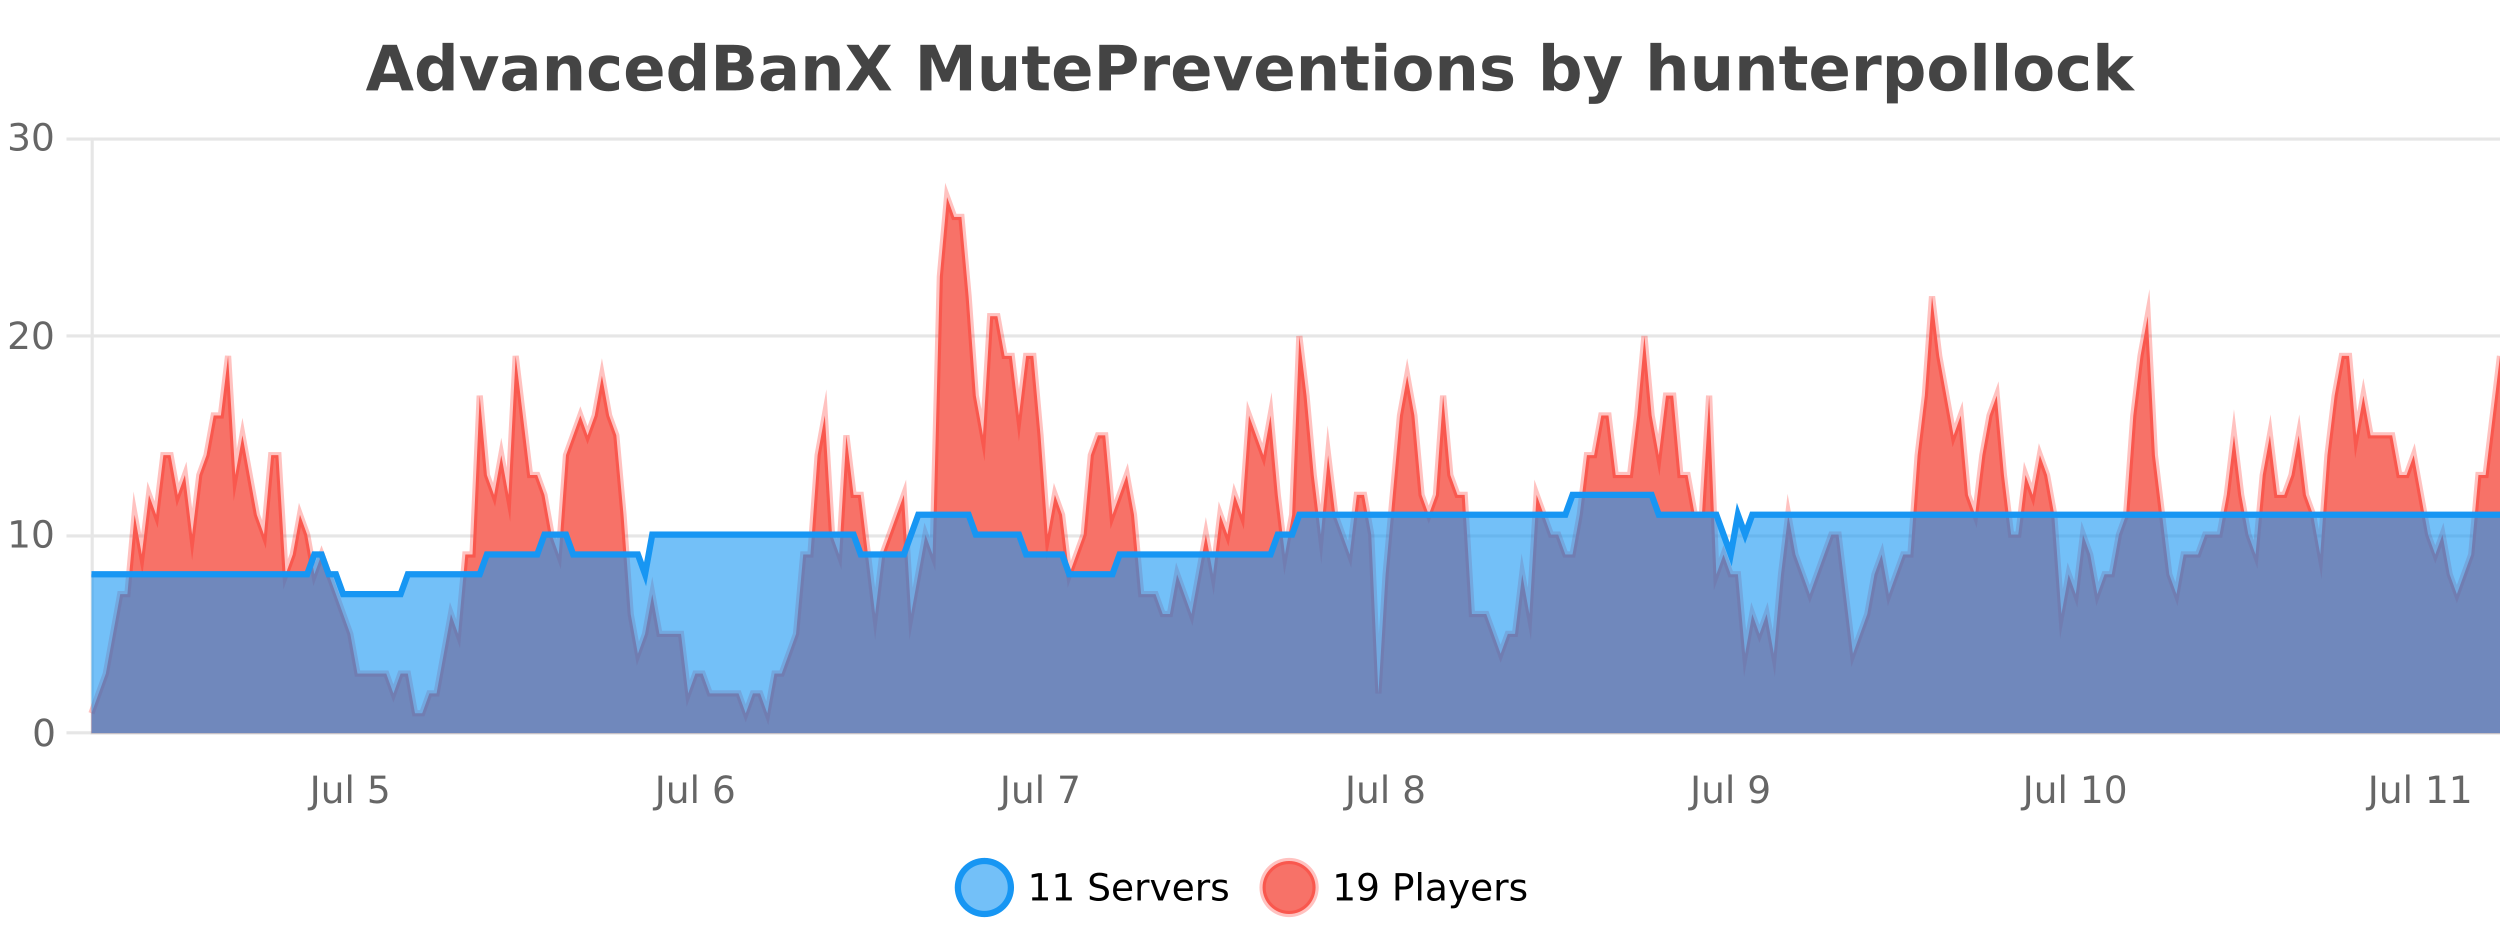 <?xml version="1.0" encoding="UTF-8"?>
<svg xmlns="http://www.w3.org/2000/svg" xmlns:xlink="http://www.w3.org/1999/xlink" width="800pt" height="300pt" viewBox="0 0 800 300" version="1.1">
<defs>
<clipPath id="clip1">
  <path d="M 278 263 L 352 263 L 352 300 L 278 300 Z M 278 263 "/>
</clipPath>
<clipPath id="clip2">
  <path d="M 375 263 L 450 263 L 450 300 L 375 300 Z M 375 263 "/>
</clipPath>
<clipPath id="clip3">
  <path d="M 29.27 63 L 800 63 L 800 234.602 L 29.27 234.602 Z M 29.27 63 "/>
</clipPath>
<clipPath id="clip4">
  <path d="M 28.27 43 L 800 43 L 800 235.602 L 28.27 235.602 Z M 28.27 43 "/>
</clipPath>
<clipPath id="clip5">
  <path d="M 29.27 158 L 800 158 L 800 234.602 L 29.27 234.602 Z M 29.27 158 "/>
</clipPath>
<clipPath id="clip6">
  <path d="M 28.27 130 L 800 130 L 800 219 L 28.27 219 Z M 28.27 130 "/>
</clipPath>
</defs>
<g id="surface2800746">
<rect x="0" y="0" width="800" height="300" style="fill:rgb(100%,100%,100%);fill-opacity:1;stroke:none;"/>
<path style="fill:none;stroke-width:1;stroke-linecap:butt;stroke-linejoin:miter;stroke:rgb(0%,0%,0%);stroke-opacity:0.098;stroke-miterlimit:10;" d="M 30 234.5 L 800 234.5 "/>
<path style="fill:none;stroke-width:1;stroke-linecap:butt;stroke-linejoin:miter;stroke:rgb(0%,0%,0%);stroke-opacity:0.098;stroke-miterlimit:10;" d="M 21.27 234.5 L 29 234.5 "/>
<path style="fill:none;stroke-width:1;stroke-linecap:butt;stroke-linejoin:miter;stroke:rgb(0%,0%,0%);stroke-opacity:0.098;stroke-miterlimit:10;" d="M 30 171.5 L 800 171.5 "/>
<path style="fill:none;stroke-width:1;stroke-linecap:butt;stroke-linejoin:miter;stroke:rgb(0%,0%,0%);stroke-opacity:0.098;stroke-miterlimit:10;" d="M 21.27 171.5 L 29 171.5 "/>
<path style="fill:none;stroke-width:1;stroke-linecap:butt;stroke-linejoin:miter;stroke:rgb(0%,0%,0%);stroke-opacity:0.098;stroke-miterlimit:10;" d="M 30 107.5 L 800 107.5 "/>
<path style="fill:none;stroke-width:1;stroke-linecap:butt;stroke-linejoin:miter;stroke:rgb(0%,0%,0%);stroke-opacity:0.098;stroke-miterlimit:10;" d="M 21.27 107.5 L 29 107.5 "/>
<path style="fill:none;stroke-width:1;stroke-linecap:butt;stroke-linejoin:miter;stroke:rgb(0%,0%,0%);stroke-opacity:0.098;stroke-miterlimit:10;" d="M 30 44.5 L 800 44.5 "/>
<path style="fill:none;stroke-width:1;stroke-linecap:butt;stroke-linejoin:miter;stroke:rgb(0%,0%,0%);stroke-opacity:0.098;stroke-miterlimit:10;" d="M 21.27 44.5 L 29 44.5 "/>
<path style=" stroke:none;fill-rule:nonzero;fill:rgb(9.02%,58.824%,95.294%);fill-opacity:0.6;" d="M 323.488 284 C 323.488 288.688 319.688 292.484 315.004 292.484 C 310.316 292.484 306.52 288.688 306.52 284 C 306.52 279.312 310.316 275.516 315.004 275.516 C 319.688 275.516 323.488 279.312 323.488 284 Z M 323.488 284 "/>
<g clip-path="url(#clip1)" clip-rule="nonzero">
<path style="fill:none;stroke-width:2;stroke-linecap:butt;stroke-linejoin:miter;stroke:rgb(9.02%,58.824%,95.294%);stroke-opacity:1;stroke-miterlimit:10;" d="M 323.488 284 C 323.488 288.688 319.688 292.484 315.004 292.484 C 310.316 292.484 306.52 288.688 306.52 284 C 306.52 279.312 310.316 275.516 315.004 275.516 C 319.688 275.516 323.488 279.312 323.488 284 Z M 323.488 284 "/>
</g>
<path style=" stroke:none;fill-rule:nonzero;fill:rgb(0%,0%,0%);fill-opacity:1;" d="M 330.305 287.156 L 332.242 287.156 L 332.242 280.484 L 330.133 280.906 L 330.133 279.828 L 332.227 279.406 L 333.414 279.406 L 333.414 287.156 L 335.352 287.156 L 335.352 288.156 L 330.305 288.156 Z M 337.938 287.156 L 339.875 287.156 L 339.875 280.484 L 337.766 280.906 L 337.766 279.828 L 339.859 279.406 L 341.047 279.406 L 341.047 287.156 L 342.984 287.156 L 342.984 288.156 L 337.938 288.156 Z M 354.324 279.688 L 354.324 280.844 C 353.875 280.637 353.449 280.48 353.043 280.375 C 352.645 280.262 352.266 280.203 351.902 280.203 C 351.254 280.203 350.754 280.328 350.402 280.578 C 350.059 280.828 349.887 281.188 349.887 281.656 C 349.887 282.043 350 282.336 350.23 282.531 C 350.457 282.73 350.902 282.887 351.559 283 L 352.262 283.156 C 353.145 283.324 353.797 283.621 354.215 284.047 C 354.641 284.465 354.855 285.027 354.855 285.734 C 354.855 286.59 354.566 287.234 353.996 287.672 C 353.434 288.109 352.598 288.328 351.496 288.328 C 351.09 288.328 350.652 288.281 350.184 288.188 C 349.715 288.094 349.23 287.953 348.73 287.766 L 348.73 286.547 C 349.207 286.82 349.676 287.023 350.137 287.156 C 350.605 287.293 351.059 287.359 351.496 287.359 C 352.172 287.359 352.691 287.23 353.059 286.969 C 353.434 286.699 353.621 286.32 353.621 285.828 C 353.621 285.402 353.484 285.07 353.215 284.828 C 352.953 284.578 352.52 284.398 351.918 284.281 L 351.199 284.141 C 350.312 283.965 349.672 283.688 349.277 283.312 C 348.891 282.938 348.699 282.418 348.699 281.75 C 348.699 280.969 348.969 280.359 349.512 279.922 C 350.051 279.477 350.801 279.25 351.762 279.25 C 352.176 279.25 352.594 279.289 353.012 279.359 C 353.438 279.434 353.875 279.543 354.324 279.688 Z M 362.27 284.609 L 362.27 285.125 L 357.301 285.125 C 357.352 285.875 357.574 286.445 357.973 286.828 C 358.379 287.215 358.934 287.406 359.645 287.406 C 360.059 287.406 360.461 287.359 360.848 287.266 C 361.242 287.164 361.633 287.008 362.02 286.797 L 362.02 287.828 C 361.621 287.984 361.223 288.105 360.816 288.188 C 360.41 288.281 359.996 288.328 359.582 288.328 C 358.539 288.328 357.711 288.027 357.098 287.422 C 356.48 286.809 356.176 285.98 356.176 284.938 C 356.176 283.867 356.465 283.016 357.051 282.391 C 357.633 281.758 358.414 281.438 359.395 281.438 C 360.277 281.438 360.977 281.727 361.488 282.297 C 362.008 282.859 362.27 283.633 362.27 284.609 Z M 361.191 284.281 C 361.18 283.699 361.012 283.23 360.691 282.875 C 360.367 282.523 359.941 282.344 359.41 282.344 C 358.805 282.344 358.32 282.516 357.957 282.859 C 357.602 283.203 357.398 283.684 357.348 284.297 Z M 367.84 282.594 C 367.715 282.531 367.578 282.484 367.434 282.453 C 367.297 282.414 367.141 282.391 366.965 282.391 C 366.359 282.391 365.891 282.59 365.559 282.984 C 365.234 283.383 365.074 283.953 365.074 284.703 L 365.074 288.156 L 363.996 288.156 L 363.996 281.594 L 365.074 281.594 L 365.074 282.609 C 365.301 282.215 365.598 281.922 365.965 281.734 C 366.328 281.539 366.77 281.438 367.293 281.438 C 367.363 281.438 367.441 281.445 367.527 281.453 C 367.621 281.465 367.719 281.48 367.824 281.5 Z M 368.195 281.594 L 369.336 281.594 L 371.383 287.094 L 373.445 281.594 L 374.586 281.594 L 372.117 288.156 L 370.648 288.156 Z M 381.688 284.609 L 381.688 285.125 L 376.719 285.125 C 376.77 285.875 376.992 286.445 377.391 286.828 C 377.797 287.215 378.352 287.406 379.062 287.406 C 379.477 287.406 379.879 287.359 380.266 287.266 C 380.66 287.164 381.051 287.008 381.438 286.797 L 381.438 287.828 C 381.039 287.984 380.641 288.105 380.234 288.188 C 379.828 288.281 379.414 288.328 379 288.328 C 377.957 288.328 377.129 288.027 376.516 287.422 C 375.898 286.809 375.594 285.98 375.594 284.938 C 375.594 283.867 375.883 283.016 376.469 282.391 C 377.051 281.758 377.832 281.438 378.812 281.438 C 379.695 281.438 380.395 281.727 380.906 282.297 C 381.426 282.859 381.688 283.633 381.688 284.609 Z M 380.609 284.281 C 380.598 283.699 380.43 283.23 380.109 282.875 C 379.785 282.523 379.359 282.344 378.828 282.344 C 378.223 282.344 377.738 282.516 377.375 282.859 C 377.02 283.203 376.816 283.684 376.766 284.297 Z M 387.258 282.594 C 387.133 282.531 386.996 282.484 386.852 282.453 C 386.715 282.414 386.559 282.391 386.383 282.391 C 385.777 282.391 385.309 282.59 384.977 282.984 C 384.652 283.383 384.492 283.953 384.492 284.703 L 384.492 288.156 L 383.414 288.156 L 383.414 281.594 L 384.492 281.594 L 384.492 282.609 C 384.719 282.215 385.016 281.922 385.383 281.734 C 385.746 281.539 386.188 281.438 386.711 281.438 C 386.781 281.438 386.859 281.445 386.945 281.453 C 387.039 281.465 387.137 281.48 387.242 281.5 Z M 392.566 281.781 L 392.566 282.812 C 392.262 282.656 391.945 282.543 391.613 282.469 C 391.289 282.387 390.949 282.344 390.598 282.344 C 390.066 282.344 389.664 282.43 389.395 282.594 C 389.121 282.75 388.988 282.996 388.988 283.328 C 388.988 283.578 389.082 283.777 389.27 283.922 C 389.465 284.059 389.855 284.188 390.441 284.312 L 390.801 284.406 C 391.57 284.562 392.117 284.793 392.441 285.094 C 392.762 285.398 392.926 285.812 392.926 286.344 C 392.926 286.961 392.68 287.445 392.191 287.797 C 391.711 288.152 391.051 288.328 390.207 288.328 C 389.852 288.328 389.48 288.289 389.098 288.219 C 388.723 288.156 388.324 288.059 387.91 287.922 L 387.91 286.797 C 388.305 287.008 388.695 287.164 389.082 287.266 C 389.465 287.371 389.852 287.422 390.238 287.422 C 390.738 287.422 391.121 287.34 391.395 287.172 C 391.676 286.996 391.816 286.746 391.816 286.422 C 391.816 286.133 391.715 285.906 391.52 285.75 C 391.32 285.594 390.887 285.445 390.223 285.297 L 389.848 285.219 C 389.18 285.074 388.695 284.855 388.395 284.562 C 388.102 284.273 387.957 283.875 387.957 283.375 C 387.957 282.75 388.176 282.273 388.613 281.938 C 389.051 281.605 389.668 281.438 390.473 281.438 C 390.867 281.438 391.242 281.469 391.598 281.531 C 391.949 281.586 392.273 281.668 392.566 281.781 Z M 325.004 277.016 "/>
<path style=" stroke:none;fill-rule:nonzero;fill:rgb(96.863%,44.706%,40.784%);fill-opacity:1;" d="M 420.988 284 C 420.988 288.688 417.191 292.484 412.504 292.484 C 407.82 292.484 404.02 288.688 404.02 284 C 404.02 279.312 407.82 275.516 412.504 275.516 C 417.191 275.516 420.988 279.312 420.988 284 Z M 420.988 284 "/>
<g clip-path="url(#clip2)" clip-rule="nonzero">
<path style="fill:none;stroke-width:2;stroke-linecap:butt;stroke-linejoin:miter;stroke:rgb(100%,4.706%,0%);stroke-opacity:0.247;stroke-miterlimit:10;" d="M 420.988 284 C 420.988 288.688 417.191 292.484 412.504 292.484 C 407.82 292.484 404.02 288.688 404.02 284 C 404.02 279.312 407.82 275.516 412.504 275.516 C 417.191 275.516 420.988 279.312 420.988 284 Z M 420.988 284 "/>
</g>
<path style=" stroke:none;fill-rule:nonzero;fill:rgb(0%,0%,0%);fill-opacity:1;" d="M 427.805 287.156 L 429.742 287.156 L 429.742 280.484 L 427.633 280.906 L 427.633 279.828 L 429.727 279.406 L 430.914 279.406 L 430.914 287.156 L 432.852 287.156 L 432.852 288.156 L 427.805 288.156 Z M 435.266 287.969 L 435.266 286.891 C 435.566 287.039 435.867 287.148 436.172 287.219 C 436.473 287.293 436.773 287.328 437.078 287.328 C 437.859 287.328 438.453 287.07 438.859 286.547 C 439.273 286.016 439.508 285.215 439.562 284.141 C 439.344 284.484 439.055 284.746 438.703 284.922 C 438.359 285.102 437.973 285.188 437.547 285.188 C 436.672 285.188 435.977 284.93 435.469 284.406 C 434.957 283.875 434.703 283.148 434.703 282.219 C 434.703 281.324 434.969 280.605 435.5 280.062 C 436.031 279.523 436.738 279.25 437.625 279.25 C 438.633 279.25 439.406 279.641 439.938 280.422 C 440.477 281.195 440.75 282.32 440.75 283.797 C 440.75 285.172 440.422 286.273 439.766 287.094 C 439.109 287.918 438.227 288.328 437.125 288.328 C 436.82 288.328 436.52 288.297 436.219 288.234 C 435.914 288.18 435.598 288.094 435.266 287.969 Z M 437.625 284.266 C 438.156 284.266 438.578 284.086 438.891 283.719 C 439.203 283.355 439.359 282.855 439.359 282.219 C 439.359 281.594 439.203 281.102 438.891 280.734 C 438.578 280.371 438.156 280.188 437.625 280.188 C 437.094 280.188 436.672 280.371 436.359 280.734 C 436.055 281.102 435.906 281.594 435.906 282.219 C 435.906 282.855 436.055 283.355 436.359 283.719 C 436.672 284.086 437.094 284.266 437.625 284.266 Z M 447.762 280.375 L 447.762 283.672 L 449.246 283.672 C 449.797 283.672 450.223 283.531 450.527 283.25 C 450.828 282.961 450.98 282.547 450.98 282.016 C 450.98 281.496 450.828 281.094 450.527 280.812 C 450.223 280.523 449.797 280.375 449.246 280.375 Z M 446.574 279.406 L 449.246 279.406 C 450.234 279.406 450.98 279.633 451.48 280.078 C 451.98 280.516 452.23 281.164 452.23 282.016 C 452.23 282.883 451.98 283.539 451.48 283.984 C 450.98 284.422 450.234 284.641 449.246 284.641 L 447.762 284.641 L 447.762 288.156 L 446.574 288.156 Z M 453.766 279.031 L 454.844 279.031 L 454.844 288.156 L 453.766 288.156 Z M 460.082 284.859 C 459.215 284.859 458.613 284.961 458.27 285.156 C 457.934 285.355 457.77 285.695 457.77 286.172 C 457.77 286.559 457.895 286.867 458.145 287.094 C 458.402 287.312 458.746 287.422 459.176 287.422 C 459.777 287.422 460.258 287.215 460.613 286.797 C 460.977 286.371 461.16 285.805 461.16 285.094 L 461.16 284.859 Z M 462.238 284.406 L 462.238 288.156 L 461.16 288.156 L 461.16 287.156 C 460.91 287.555 460.602 287.852 460.238 288.047 C 459.871 288.234 459.426 288.328 458.895 288.328 C 458.215 288.328 457.68 288.141 457.285 287.766 C 456.887 287.383 456.691 286.875 456.691 286.25 C 456.691 285.512 456.934 284.953 457.426 284.578 C 457.926 284.203 458.664 284.016 459.645 284.016 L 461.16 284.016 L 461.16 283.906 C 461.16 283.406 460.992 283.023 460.66 282.75 C 460.336 282.48 459.883 282.344 459.301 282.344 C 458.926 282.344 458.555 282.391 458.191 282.484 C 457.836 282.578 457.496 282.715 457.176 282.891 L 457.176 281.891 C 457.57 281.734 457.949 281.621 458.316 281.547 C 458.691 281.477 459.055 281.438 459.41 281.438 C 460.355 281.438 461.066 281.684 461.535 282.172 C 462.004 282.664 462.238 283.406 462.238 284.406 Z M 467.188 288.766 C 466.883 289.547 466.586 290.055 466.297 290.297 C 466.004 290.535 465.617 290.656 465.141 290.656 L 464.281 290.656 L 464.281 289.75 L 464.906 289.75 C 465.207 289.75 465.438 289.676 465.594 289.531 C 465.758 289.395 465.941 289.066 466.141 288.547 L 466.344 288.047 L 463.688 281.594 L 464.828 281.594 L 466.875 286.719 L 468.938 281.594 L 470.078 281.594 Z M 477.18 284.609 L 477.18 285.125 L 472.211 285.125 C 472.262 285.875 472.484 286.445 472.883 286.828 C 473.289 287.215 473.844 287.406 474.555 287.406 C 474.969 287.406 475.371 287.359 475.758 287.266 C 476.152 287.164 476.543 287.008 476.93 286.797 L 476.93 287.828 C 476.531 287.984 476.133 288.105 475.727 288.188 C 475.32 288.281 474.906 288.328 474.492 288.328 C 473.449 288.328 472.621 288.027 472.008 287.422 C 471.391 286.809 471.086 285.98 471.086 284.938 C 471.086 283.867 471.375 283.016 471.961 282.391 C 472.543 281.758 473.324 281.438 474.305 281.438 C 475.188 281.438 475.887 281.727 476.398 282.297 C 476.918 282.859 477.18 283.633 477.18 284.609 Z M 476.102 284.281 C 476.09 283.699 475.922 283.23 475.602 282.875 C 475.277 282.523 474.852 282.344 474.32 282.344 C 473.715 282.344 473.23 282.516 472.867 282.859 C 472.512 283.203 472.309 283.684 472.258 284.297 Z M 482.75 282.594 C 482.625 282.531 482.488 282.484 482.344 282.453 C 482.207 282.414 482.051 282.391 481.875 282.391 C 481.27 282.391 480.801 282.59 480.469 282.984 C 480.145 283.383 479.984 283.953 479.984 284.703 L 479.984 288.156 L 478.906 288.156 L 478.906 281.594 L 479.984 281.594 L 479.984 282.609 C 480.211 282.215 480.508 281.922 480.875 281.734 C 481.238 281.539 481.68 281.438 482.203 281.438 C 482.273 281.438 482.352 281.445 482.438 281.453 C 482.531 281.465 482.629 281.48 482.734 281.5 Z M 488.055 281.781 L 488.055 282.812 C 487.75 282.656 487.434 282.543 487.102 282.469 C 486.777 282.387 486.438 282.344 486.086 282.344 C 485.555 282.344 485.152 282.43 484.883 282.594 C 484.609 282.75 484.477 282.996 484.477 283.328 C 484.477 283.578 484.57 283.777 484.758 283.922 C 484.953 284.059 485.344 284.188 485.93 284.312 L 486.289 284.406 C 487.059 284.562 487.605 284.793 487.93 285.094 C 488.25 285.398 488.414 285.812 488.414 286.344 C 488.414 286.961 488.168 287.445 487.68 287.797 C 487.199 288.152 486.539 288.328 485.695 288.328 C 485.34 288.328 484.969 288.289 484.586 288.219 C 484.211 288.156 483.812 288.059 483.398 287.922 L 483.398 286.797 C 483.793 287.008 484.184 287.164 484.57 287.266 C 484.953 287.371 485.34 287.422 485.727 287.422 C 486.227 287.422 486.609 287.34 486.883 287.172 C 487.164 286.996 487.305 286.746 487.305 286.422 C 487.305 286.133 487.203 285.906 487.008 285.75 C 486.809 285.594 486.375 285.445 485.711 285.297 L 485.336 285.219 C 484.668 285.074 484.184 284.855 483.883 284.562 C 483.59 284.273 483.445 283.875 483.445 283.375 C 483.445 282.75 483.664 282.273 484.102 281.938 C 484.539 281.605 485.156 281.438 485.961 281.438 C 486.355 281.438 486.73 281.469 487.086 281.531 C 487.438 281.586 487.762 281.668 488.055 281.781 Z M 422.504 277.016 "/>
<path style=" stroke:none;fill-rule:nonzero;fill:rgb(26.667%,26.667%,26.667%);fill-opacity:1;" d="M 127.688 26.266 L 121.812 26.266 L 120.875 28.922 L 117.094 28.922 L 122.5 14.344 L 126.984 14.344 L 132.375 28.922 L 128.609 28.922 Z M 122.75 23.562 L 126.734 23.562 L 124.75 17.766 Z M 141.602 19.578 L 141.602 13.719 L 145.117 13.719 L 145.117 28.922 L 141.602 28.922 L 141.602 27.344 C 141.121 27.992 140.59 28.465 140.008 28.766 C 139.422 29.055 138.75 29.203 137.992 29.203 C 136.648 29.203 135.543 28.668 134.68 27.594 C 133.812 26.523 133.383 25.148 133.383 23.469 C 133.383 21.781 133.812 20.402 134.68 19.328 C 135.543 18.258 136.648 17.719 137.992 17.719 C 138.75 17.719 139.422 17.871 140.008 18.172 C 140.59 18.477 141.121 18.945 141.602 19.578 Z M 139.289 26.672 C 140.039 26.672 140.609 26.402 141.008 25.859 C 141.402 25.309 141.602 24.512 141.602 23.469 C 141.602 22.43 141.402 21.637 141.008 21.094 C 140.609 20.543 140.039 20.266 139.289 20.266 C 138.547 20.266 137.98 20.543 137.586 21.094 C 137.188 21.637 136.992 22.43 136.992 23.469 C 136.992 24.512 137.188 25.309 137.586 25.859 C 137.98 26.402 138.547 26.672 139.289 26.672 Z M 147.094 17.984 L 150.594 17.984 L 153.328 25.547 L 156.031 17.984 L 159.547 17.984 L 155.234 28.922 L 151.391 28.922 Z M 166.41 24 C 165.68 24 165.133 24.125 164.77 24.375 C 164.402 24.617 164.223 24.98 164.223 25.469 C 164.223 25.906 164.367 26.25 164.66 26.5 C 164.961 26.75 165.371 26.875 165.895 26.875 C 166.551 26.875 167.102 26.641 167.551 26.172 C 168.008 25.703 168.238 25.117 168.238 24.406 L 168.238 24 Z M 171.754 22.688 L 171.754 28.922 L 168.238 28.922 L 168.238 27.297 C 167.77 27.965 167.238 28.449 166.645 28.75 C 166.059 29.051 165.348 29.203 164.504 29.203 C 163.379 29.203 162.461 28.875 161.754 28.219 C 161.043 27.555 160.691 26.695 160.691 25.641 C 160.691 24.359 161.129 23.422 162.004 22.828 C 162.887 22.227 164.277 21.922 166.176 21.922 L 168.238 21.922 L 168.238 21.641 C 168.238 21.09 168.02 20.688 167.582 20.438 C 167.145 20.18 166.461 20.047 165.535 20.047 C 164.785 20.047 164.086 20.125 163.441 20.281 C 162.793 20.43 162.195 20.648 161.645 20.938 L 161.645 18.281 C 162.395 18.094 163.145 17.953 163.895 17.859 C 164.652 17.766 165.414 17.719 166.176 17.719 C 168.145 17.719 169.566 18.109 170.441 18.891 C 171.316 19.664 171.754 20.93 171.754 22.688 Z M 186 22.266 L 186 28.922 L 182.484 28.922 L 182.484 23.828 C 182.484 22.883 182.461 22.23 182.422 21.875 C 182.379 21.512 182.305 21.246 182.203 21.078 C 182.066 20.852 181.879 20.672 181.641 20.547 C 181.41 20.422 181.145 20.359 180.844 20.359 C 180.113 20.359 179.539 20.641 179.125 21.203 C 178.707 21.766 178.5 22.547 178.5 23.547 L 178.5 28.922 L 175.016 28.922 L 175.016 17.984 L 178.5 17.984 L 178.5 19.578 C 179.031 18.945 179.594 18.477 180.188 18.172 C 180.781 17.871 181.43 17.719 182.141 17.719 C 183.41 17.719 184.367 18.109 185.016 18.891 C 185.672 19.664 186 20.789 186 22.266 Z M 198.082 18.328 L 198.082 21.172 C 197.613 20.852 197.137 20.609 196.66 20.453 C 196.18 20.297 195.68 20.219 195.16 20.219 C 194.191 20.219 193.43 20.508 192.879 21.078 C 192.336 21.641 192.066 22.438 192.066 23.469 C 192.066 24.492 192.336 25.289 192.879 25.859 C 193.43 26.422 194.191 26.703 195.16 26.703 C 195.711 26.703 196.23 26.625 196.723 26.469 C 197.211 26.305 197.664 26.059 198.082 25.734 L 198.082 28.594 C 197.539 28.805 196.988 28.953 196.426 29.047 C 195.863 29.148 195.293 29.203 194.723 29.203 C 192.754 29.203 191.211 28.699 190.098 27.688 C 188.98 26.68 188.426 25.273 188.426 23.469 C 188.426 21.656 188.98 20.246 190.098 19.234 C 191.211 18.227 192.754 17.719 194.723 17.719 C 195.293 17.719 195.855 17.773 196.41 17.875 C 196.973 17.969 197.527 18.121 198.082 18.328 Z M 212.016 23.422 L 212.016 24.422 L 203.844 24.422 C 203.926 25.246 204.223 25.859 204.734 26.266 C 205.242 26.672 205.953 26.875 206.859 26.875 C 207.598 26.875 208.352 26.766 209.125 26.547 C 209.895 26.328 210.688 26 211.5 25.562 L 211.5 28.25 C 210.676 28.562 209.848 28.797 209.016 28.953 C 208.191 29.117 207.367 29.203 206.547 29.203 C 204.566 29.203 203.023 28.703 201.922 27.703 C 200.828 26.695 200.281 25.281 200.281 23.469 C 200.281 21.68 200.816 20.273 201.891 19.25 C 202.973 18.23 204.457 17.719 206.344 17.719 C 208.062 17.719 209.438 18.242 210.469 19.281 C 211.5 20.312 212.016 21.695 212.016 23.422 Z M 208.422 22.266 C 208.422 21.602 208.227 21.062 207.844 20.656 C 207.457 20.25 206.953 20.047 206.328 20.047 C 205.648 20.047 205.098 20.242 204.672 20.625 C 204.254 21 203.992 21.547 203.891 22.266 Z M 222.109 19.578 L 222.109 13.719 L 225.625 13.719 L 225.625 28.922 L 222.109 28.922 L 222.109 27.344 C 221.629 27.992 221.098 28.465 220.516 28.766 C 219.93 29.055 219.258 29.203 218.5 29.203 C 217.156 29.203 216.051 28.668 215.188 27.594 C 214.32 26.523 213.891 25.148 213.891 23.469 C 213.891 21.781 214.32 20.402 215.188 19.328 C 216.051 18.258 217.156 17.719 218.5 17.719 C 219.258 17.719 219.93 17.871 220.516 18.172 C 221.098 18.477 221.629 18.945 222.109 19.578 Z M 219.797 26.672 C 220.547 26.672 221.117 26.402 221.516 25.859 C 221.91 25.309 222.109 24.512 222.109 23.469 C 222.109 22.43 221.91 21.637 221.516 21.094 C 221.117 20.543 220.547 20.266 219.797 20.266 C 219.055 20.266 218.488 20.543 218.094 21.094 C 217.695 21.637 217.5 22.43 217.5 23.469 C 217.5 24.512 217.695 25.309 218.094 25.859 C 218.488 26.402 219.055 26.672 219.797 26.672 Z M 234.977 19.984 C 235.57 19.984 236.016 19.855 236.32 19.594 C 236.633 19.336 236.789 18.949 236.789 18.438 C 236.789 17.938 236.633 17.559 236.32 17.297 C 236.016 17.039 235.57 16.906 234.977 16.906 L 232.898 16.906 L 232.898 19.984 Z M 235.102 26.359 C 235.859 26.359 236.43 26.203 236.805 25.891 C 237.188 25.57 237.383 25.086 237.383 24.438 C 237.383 23.805 237.195 23.328 236.82 23.016 C 236.445 22.703 235.871 22.547 235.102 22.547 L 232.898 22.547 L 232.898 26.359 Z M 238.602 21.125 C 239.414 21.355 240.039 21.789 240.477 22.422 C 240.922 23.047 241.148 23.82 241.148 24.734 C 241.148 26.141 240.668 27.195 239.711 27.891 C 238.762 28.578 237.32 28.922 235.383 28.922 L 229.148 28.922 L 229.148 14.344 L 234.789 14.344 C 236.809 14.344 238.273 14.652 239.18 15.266 C 240.094 15.871 240.555 16.852 240.555 18.203 C 240.555 18.914 240.387 19.516 240.055 20.016 C 239.719 20.508 239.234 20.875 238.602 21.125 Z M 249.125 24 C 248.395 24 247.848 24.125 247.484 24.375 C 247.117 24.617 246.938 24.98 246.938 25.469 C 246.938 25.906 247.082 26.25 247.375 26.5 C 247.676 26.75 248.086 26.875 248.609 26.875 C 249.266 26.875 249.816 26.641 250.266 26.172 C 250.723 25.703 250.953 25.117 250.953 24.406 L 250.953 24 Z M 254.469 22.688 L 254.469 28.922 L 250.953 28.922 L 250.953 27.297 C 250.484 27.965 249.953 28.449 249.359 28.75 C 248.773 29.051 248.062 29.203 247.219 29.203 C 246.094 29.203 245.176 28.875 244.469 28.219 C 243.758 27.555 243.406 26.695 243.406 25.641 C 243.406 24.359 243.844 23.422 244.719 22.828 C 245.602 22.227 246.992 21.922 248.891 21.922 L 250.953 21.922 L 250.953 21.641 C 250.953 21.09 250.734 20.688 250.297 20.438 C 249.859 20.18 249.176 20.047 248.25 20.047 C 247.5 20.047 246.801 20.125 246.156 20.281 C 245.508 20.43 244.91 20.648 244.359 20.938 L 244.359 18.281 C 245.109 18.094 245.859 17.953 246.609 17.859 C 247.367 17.766 248.129 17.719 248.891 17.719 C 250.859 17.719 252.281 18.109 253.156 18.891 C 254.031 19.664 254.469 20.93 254.469 22.688 Z M 268.715 22.266 L 268.715 28.922 L 265.199 28.922 L 265.199 23.828 C 265.199 22.883 265.176 22.23 265.137 21.875 C 265.094 21.512 265.02 21.246 264.918 21.078 C 264.781 20.852 264.594 20.672 264.355 20.547 C 264.125 20.422 263.859 20.359 263.559 20.359 C 262.828 20.359 262.254 20.641 261.84 21.203 C 261.422 21.766 261.215 22.547 261.215 23.547 L 261.215 28.922 L 257.73 28.922 L 257.73 17.984 L 261.215 17.984 L 261.215 19.578 C 261.746 18.945 262.309 18.477 262.902 18.172 C 263.496 17.871 264.145 17.719 264.855 17.719 C 266.125 17.719 267.082 18.109 267.73 18.891 C 268.387 19.664 268.715 20.789 268.715 22.266 Z M 280.25 21.484 L 285.297 28.922 L 281.391 28.922 L 277.984 23.938 L 274.594 28.922 L 270.656 28.922 L 275.719 21.484 L 270.859 14.344 L 274.781 14.344 L 277.984 19.031 L 281.156 14.344 L 285.109 14.344 Z M 294.508 14.344 L 299.289 14.344 L 302.602 22.141 L 305.945 14.344 L 310.727 14.344 L 310.727 28.922 L 307.164 28.922 L 307.164 18.25 L 303.805 26.125 L 301.43 26.125 L 298.07 18.25 L 298.07 28.922 L 294.508 28.922 Z M 314.129 24.656 L 314.129 17.984 L 317.645 17.984 L 317.645 19.078 C 317.645 19.672 317.637 20.418 317.629 21.312 C 317.629 22.211 317.629 22.805 317.629 23.094 C 317.629 23.98 317.648 24.617 317.691 25 C 317.742 25.387 317.82 25.668 317.926 25.844 C 318.07 26.074 318.258 26.25 318.488 26.375 C 318.715 26.5 318.98 26.562 319.285 26.562 C 320.012 26.562 320.586 26.281 321.004 25.719 C 321.418 25.156 321.629 24.383 321.629 23.391 L 321.629 17.984 L 325.129 17.984 L 325.129 28.922 L 321.629 28.922 L 321.629 27.344 C 321.098 27.98 320.535 28.449 319.941 28.75 C 319.355 29.051 318.711 29.203 318.004 29.203 C 316.742 29.203 315.777 28.82 315.113 28.047 C 314.457 27.266 314.129 26.137 314.129 24.656 Z M 332.305 14.875 L 332.305 17.984 L 335.914 17.984 L 335.914 20.484 L 332.305 20.484 L 332.305 25.125 C 332.305 25.637 332.402 25.98 332.602 26.156 C 332.809 26.336 333.211 26.422 333.805 26.422 L 335.602 26.422 L 335.602 28.922 L 332.602 28.922 C 331.227 28.922 330.246 28.637 329.664 28.062 C 329.09 27.48 328.805 26.5 328.805 25.125 L 328.805 20.484 L 327.07 20.484 L 327.07 17.984 L 328.805 17.984 L 328.805 14.875 Z M 348.961 23.422 L 348.961 24.422 L 340.789 24.422 C 340.871 25.246 341.168 25.859 341.68 26.266 C 342.188 26.672 342.898 26.875 343.805 26.875 C 344.543 26.875 345.297 26.766 346.07 26.547 C 346.84 26.328 347.633 26 348.445 25.562 L 348.445 28.25 C 347.621 28.562 346.793 28.797 345.961 28.953 C 345.137 29.117 344.312 29.203 343.492 29.203 C 341.512 29.203 339.969 28.703 338.867 27.703 C 337.773 26.695 337.227 25.281 337.227 23.469 C 337.227 21.68 337.762 20.273 338.836 19.25 C 339.918 18.23 341.402 17.719 343.289 17.719 C 345.008 17.719 346.383 18.242 347.414 19.281 C 348.445 20.312 348.961 21.695 348.961 23.422 Z M 345.367 22.266 C 345.367 21.602 345.172 21.062 344.789 20.656 C 344.402 20.25 343.898 20.047 343.273 20.047 C 342.594 20.047 342.043 20.242 341.617 20.625 C 341.199 21 340.938 21.547 340.836 22.266 Z M 351.773 14.344 L 358.008 14.344 C 359.859 14.344 361.281 14.758 362.273 15.578 C 363.273 16.402 363.773 17.574 363.773 19.094 C 363.773 20.625 363.273 21.805 362.273 22.625 C 361.281 23.449 359.859 23.859 358.008 23.859 L 355.523 23.859 L 355.523 28.922 L 351.773 28.922 Z M 355.523 17.062 L 355.523 21.141 L 357.602 21.141 C 358.328 21.141 358.891 20.965 359.289 20.609 C 359.695 20.258 359.898 19.75 359.898 19.094 C 359.898 18.449 359.695 17.949 359.289 17.594 C 358.891 17.242 358.328 17.062 357.602 17.062 Z M 374.398 20.969 C 374.086 20.824 373.777 20.719 373.477 20.656 C 373.172 20.586 372.871 20.547 372.57 20.547 C 371.664 20.547 370.965 20.836 370.477 21.406 C 369.996 21.98 369.758 22.805 369.758 23.875 L 369.758 28.922 L 366.273 28.922 L 366.273 17.984 L 369.758 17.984 L 369.758 19.781 C 370.203 19.062 370.719 18.543 371.305 18.219 C 371.887 17.887 372.586 17.719 373.398 17.719 C 373.523 17.719 373.652 17.727 373.789 17.734 C 373.922 17.746 374.121 17.766 374.383 17.797 Z M 387.047 23.422 L 387.047 24.422 L 378.875 24.422 C 378.957 25.246 379.254 25.859 379.766 26.266 C 380.273 26.672 380.984 26.875 381.891 26.875 C 382.629 26.875 383.383 26.766 384.156 26.547 C 384.926 26.328 385.719 26 386.531 25.562 L 386.531 28.25 C 385.707 28.562 384.879 28.797 384.047 28.953 C 383.223 29.117 382.398 29.203 381.578 29.203 C 379.598 29.203 378.055 28.703 376.953 27.703 C 375.859 26.695 375.312 25.281 375.312 23.469 C 375.312 21.68 375.848 20.273 376.922 19.25 C 378.004 18.23 379.488 17.719 381.375 17.719 C 383.094 17.719 384.469 18.242 385.5 19.281 C 386.531 20.312 387.047 21.695 387.047 23.422 Z M 383.453 22.266 C 383.453 21.602 383.258 21.062 382.875 20.656 C 382.488 20.25 381.984 20.047 381.359 20.047 C 380.68 20.047 380.129 20.242 379.703 20.625 C 379.285 21 379.023 21.547 378.922 22.266 Z M 388.312 17.984 L 391.812 17.984 L 394.547 25.547 L 397.25 17.984 L 400.766 17.984 L 396.453 28.922 L 392.609 28.922 Z M 413.648 23.422 L 413.648 24.422 L 405.477 24.422 C 405.559 25.246 405.855 25.859 406.367 26.266 C 406.875 26.672 407.586 26.875 408.492 26.875 C 409.23 26.875 409.984 26.766 410.758 26.547 C 411.527 26.328 412.32 26 413.133 25.562 L 413.133 28.25 C 412.309 28.562 411.48 28.797 410.648 28.953 C 409.824 29.117 409 29.203 408.18 29.203 C 406.199 29.203 404.656 28.703 403.555 27.703 C 402.461 26.695 401.914 25.281 401.914 23.469 C 401.914 21.68 402.449 20.273 403.523 19.25 C 404.605 18.23 406.09 17.719 407.977 17.719 C 409.695 17.719 411.07 18.242 412.102 19.281 C 413.133 20.312 413.648 21.695 413.648 23.422 Z M 410.055 22.266 C 410.055 21.602 409.859 21.062 409.477 20.656 C 409.09 20.25 408.586 20.047 407.961 20.047 C 407.281 20.047 406.73 20.242 406.305 20.625 C 405.887 21 405.625 21.547 405.523 22.266 Z M 427.289 22.266 L 427.289 28.922 L 423.773 28.922 L 423.773 23.828 C 423.773 22.883 423.75 22.23 423.711 21.875 C 423.668 21.512 423.594 21.246 423.492 21.078 C 423.355 20.852 423.168 20.672 422.93 20.547 C 422.699 20.422 422.434 20.359 422.133 20.359 C 421.402 20.359 420.828 20.641 420.414 21.203 C 419.996 21.766 419.789 22.547 419.789 23.547 L 419.789 28.922 L 416.305 28.922 L 416.305 17.984 L 419.789 17.984 L 419.789 19.578 C 420.32 18.945 420.883 18.477 421.477 18.172 C 422.07 17.871 422.719 17.719 423.43 17.719 C 424.699 17.719 425.656 18.109 426.305 18.891 C 426.961 19.664 427.289 20.789 427.289 22.266 Z M 434.355 14.875 L 434.355 17.984 L 437.965 17.984 L 437.965 20.484 L 434.355 20.484 L 434.355 25.125 C 434.355 25.637 434.453 25.98 434.652 26.156 C 434.859 26.336 435.262 26.422 435.855 26.422 L 437.652 26.422 L 437.652 28.922 L 434.652 28.922 C 433.277 28.922 432.297 28.637 431.715 28.062 C 431.141 27.48 430.855 26.5 430.855 25.125 L 430.855 20.484 L 429.121 20.484 L 429.121 17.984 L 430.855 17.984 L 430.855 14.875 Z M 440.102 17.984 L 443.586 17.984 L 443.586 28.922 L 440.102 28.922 Z M 440.102 13.719 L 443.586 13.719 L 443.586 16.578 L 440.102 16.578 Z M 452.164 20.219 C 451.383 20.219 450.789 20.5 450.383 21.062 C 449.977 21.617 449.773 22.418 449.773 23.469 C 449.773 24.512 449.977 25.312 450.383 25.875 C 450.789 26.43 451.383 26.703 452.164 26.703 C 452.922 26.703 453.5 26.43 453.898 25.875 C 454.305 25.312 454.508 24.512 454.508 23.469 C 454.508 22.418 454.305 21.617 453.898 21.062 C 453.5 20.5 452.922 20.219 452.164 20.219 Z M 452.164 17.719 C 454.039 17.719 455.5 18.23 456.555 19.25 C 457.617 20.262 458.148 21.668 458.148 23.469 C 458.148 25.262 457.617 26.668 456.555 27.688 C 455.5 28.699 454.039 29.203 452.164 29.203 C 450.266 29.203 448.789 28.699 447.727 27.688 C 446.664 26.668 446.133 25.262 446.133 23.469 C 446.133 21.668 446.664 20.262 447.727 19.25 C 448.789 18.23 450.266 17.719 452.164 17.719 Z M 471.684 22.266 L 471.684 28.922 L 468.168 28.922 L 468.168 23.828 C 468.168 22.883 468.145 22.23 468.105 21.875 C 468.062 21.512 467.988 21.246 467.887 21.078 C 467.75 20.852 467.562 20.672 467.324 20.547 C 467.094 20.422 466.828 20.359 466.527 20.359 C 465.797 20.359 465.223 20.641 464.809 21.203 C 464.391 21.766 464.184 22.547 464.184 23.547 L 464.184 28.922 L 460.699 28.922 L 460.699 17.984 L 464.184 17.984 L 464.184 19.578 C 464.715 18.945 465.277 18.477 465.871 18.172 C 466.465 17.871 467.113 17.719 467.824 17.719 C 469.094 17.719 470.051 18.109 470.699 18.891 C 471.355 19.664 471.684 20.789 471.684 22.266 Z M 483.469 18.328 L 483.469 20.984 C 482.727 20.672 482.008 20.438 481.312 20.281 C 480.613 20.125 479.953 20.047 479.328 20.047 C 478.672 20.047 478.18 20.133 477.859 20.297 C 477.535 20.465 477.375 20.719 477.375 21.062 C 477.375 21.344 477.492 21.559 477.734 21.703 C 477.984 21.852 478.422 21.961 479.047 22.031 L 479.672 22.125 C 481.461 22.355 482.664 22.73 483.281 23.25 C 483.895 23.773 484.203 24.59 484.203 25.703 C 484.203 26.871 483.77 27.746 482.906 28.328 C 482.051 28.914 480.773 29.203 479.078 29.203 C 478.348 29.203 477.598 29.145 476.828 29.031 C 476.055 28.918 475.266 28.746 474.453 28.516 L 474.453 25.859 C 475.148 26.203 475.863 26.461 476.594 26.625 C 477.32 26.793 478.066 26.875 478.828 26.875 C 479.516 26.875 480.031 26.781 480.375 26.594 C 480.719 26.406 480.891 26.125 480.891 25.75 C 480.891 25.438 480.77 25.211 480.531 25.062 C 480.289 24.906 479.816 24.789 479.109 24.703 L 478.5 24.625 C 476.938 24.43 475.844 24.07 475.219 23.547 C 474.594 23.016 474.281 22.215 474.281 21.141 C 474.281 19.984 474.676 19.125 475.469 18.562 C 476.27 18 477.488 17.719 479.125 17.719 C 479.77 17.719 480.445 17.773 481.156 17.875 C 481.863 17.969 482.633 18.121 483.469 18.328 Z M 499.617 26.672 C 500.367 26.672 500.938 26.402 501.336 25.859 C 501.73 25.309 501.93 24.512 501.93 23.469 C 501.93 22.43 501.73 21.637 501.336 21.094 C 500.938 20.543 500.367 20.266 499.617 20.266 C 498.867 20.266 498.289 20.543 497.883 21.094 C 497.484 21.637 497.289 22.43 497.289 23.469 C 497.289 24.5 497.484 25.293 497.883 25.844 C 498.289 26.398 498.867 26.672 499.617 26.672 Z M 497.289 19.578 C 497.777 18.945 498.312 18.477 498.898 18.172 C 499.48 17.871 500.152 17.719 500.914 17.719 C 502.266 17.719 503.375 18.258 504.242 19.328 C 505.105 20.402 505.539 21.781 505.539 23.469 C 505.539 25.148 505.105 26.523 504.242 27.594 C 503.375 28.668 502.266 29.203 500.914 29.203 C 500.152 29.203 499.48 29.051 498.898 28.75 C 498.312 28.449 497.777 27.98 497.289 27.344 L 497.289 28.922 L 493.805 28.922 L 493.805 13.719 L 497.289 13.719 Z M 506.684 17.984 L 510.168 17.984 L 513.121 25.406 L 515.621 17.984 L 519.105 17.984 L 514.512 29.953 C 514.051 31.172 513.512 32.02 512.887 32.5 C 512.27 32.988 511.465 33.234 510.465 33.234 L 508.434 33.234 L 508.434 30.938 L 509.527 30.938 C 510.121 30.938 510.551 30.844 510.824 30.656 C 511.094 30.469 511.301 30.129 511.449 29.641 L 511.559 29.344 Z M 539.105 22.266 L 539.105 28.922 L 535.59 28.922 L 535.59 23.844 C 535.59 22.887 535.566 22.23 535.527 21.875 C 535.484 21.512 535.41 21.246 535.309 21.078 C 535.172 20.852 534.984 20.672 534.746 20.547 C 534.516 20.422 534.25 20.359 533.949 20.359 C 533.219 20.359 532.645 20.641 532.23 21.203 C 531.812 21.766 531.605 22.547 531.605 23.547 L 531.605 28.922 L 528.121 28.922 L 528.121 13.719 L 531.605 13.719 L 531.605 19.578 C 532.137 18.945 532.699 18.477 533.293 18.172 C 533.887 17.871 534.535 17.719 535.246 17.719 C 536.516 17.719 537.473 18.109 538.121 18.891 C 538.777 19.664 539.105 20.789 539.105 22.266 Z M 542.234 24.656 L 542.234 17.984 L 545.75 17.984 L 545.75 19.078 C 545.75 19.672 545.742 20.418 545.734 21.312 C 545.734 22.211 545.734 22.805 545.734 23.094 C 545.734 23.98 545.754 24.617 545.797 25 C 545.848 25.387 545.926 25.668 546.031 25.844 C 546.176 26.074 546.363 26.25 546.594 26.375 C 546.82 26.5 547.086 26.562 547.391 26.562 C 548.117 26.562 548.691 26.281 549.109 25.719 C 549.523 25.156 549.734 24.383 549.734 23.391 L 549.734 17.984 L 553.234 17.984 L 553.234 28.922 L 549.734 28.922 L 549.734 27.344 C 549.203 27.98 548.641 28.449 548.047 28.75 C 547.461 29.051 546.816 29.203 546.109 29.203 C 544.848 29.203 543.883 28.82 543.219 28.047 C 542.562 27.266 542.234 26.137 542.234 24.656 Z M 567.582 22.266 L 567.582 28.922 L 564.066 28.922 L 564.066 23.828 C 564.066 22.883 564.043 22.23 564.004 21.875 C 563.961 21.512 563.887 21.246 563.785 21.078 C 563.648 20.852 563.461 20.672 563.223 20.547 C 562.992 20.422 562.727 20.359 562.426 20.359 C 561.695 20.359 561.121 20.641 560.707 21.203 C 560.289 21.766 560.082 22.547 560.082 23.547 L 560.082 28.922 L 556.598 28.922 L 556.598 17.984 L 560.082 17.984 L 560.082 19.578 C 560.613 18.945 561.176 18.477 561.77 18.172 C 562.363 17.871 563.012 17.719 563.723 17.719 C 564.992 17.719 565.949 18.109 566.598 18.891 C 567.254 19.664 567.582 20.789 567.582 22.266 Z M 574.648 14.875 L 574.648 17.984 L 578.258 17.984 L 578.258 20.484 L 574.648 20.484 L 574.648 25.125 C 574.648 25.637 574.746 25.98 574.945 26.156 C 575.152 26.336 575.555 26.422 576.148 26.422 L 577.945 26.422 L 577.945 28.922 L 574.945 28.922 C 573.57 28.922 572.59 28.637 572.008 28.062 C 571.434 27.48 571.148 26.5 571.148 25.125 L 571.148 20.484 L 569.414 20.484 L 569.414 17.984 L 571.148 17.984 L 571.148 14.875 Z M 591.305 23.422 L 591.305 24.422 L 583.133 24.422 C 583.215 25.246 583.512 25.859 584.023 26.266 C 584.531 26.672 585.242 26.875 586.148 26.875 C 586.887 26.875 587.641 26.766 588.414 26.547 C 589.184 26.328 589.977 26 590.789 25.562 L 590.789 28.25 C 589.965 28.562 589.137 28.797 588.305 28.953 C 587.48 29.117 586.656 29.203 585.836 29.203 C 583.855 29.203 582.312 28.703 581.211 27.703 C 580.117 26.695 579.57 25.281 579.57 23.469 C 579.57 21.68 580.105 20.273 581.18 19.25 C 582.262 18.23 583.746 17.719 585.633 17.719 C 587.352 17.719 588.727 18.242 589.758 19.281 C 590.789 20.312 591.305 21.695 591.305 23.422 Z M 587.711 22.266 C 587.711 21.602 587.516 21.062 587.133 20.656 C 586.746 20.25 586.242 20.047 585.617 20.047 C 584.938 20.047 584.387 20.242 583.961 20.625 C 583.543 21 583.281 21.547 583.18 22.266 Z M 602.086 20.969 C 601.773 20.824 601.465 20.719 601.164 20.656 C 600.859 20.586 600.559 20.547 600.258 20.547 C 599.352 20.547 598.652 20.836 598.164 21.406 C 597.684 21.98 597.445 22.805 597.445 23.875 L 597.445 28.922 L 593.961 28.922 L 593.961 17.984 L 597.445 17.984 L 597.445 19.781 C 597.891 19.062 598.406 18.543 598.992 18.219 C 599.574 17.887 600.273 17.719 601.086 17.719 C 601.211 17.719 601.34 17.727 601.477 17.734 C 601.609 17.746 601.809 17.766 602.07 17.797 Z M 607.309 27.344 L 607.309 33.078 L 603.824 33.078 L 603.824 17.984 L 607.309 17.984 L 607.309 19.578 C 607.797 18.945 608.332 18.477 608.918 18.172 C 609.5 17.871 610.172 17.719 610.934 17.719 C 612.285 17.719 613.395 18.258 614.262 19.328 C 615.125 20.402 615.559 21.781 615.559 23.469 C 615.559 25.148 615.125 26.523 614.262 27.594 C 613.395 28.668 612.285 29.203 610.934 29.203 C 610.172 29.203 609.5 29.051 608.918 28.75 C 608.332 28.449 607.797 27.98 607.309 27.344 Z M 609.637 20.266 C 608.887 20.266 608.309 20.543 607.902 21.094 C 607.504 21.637 607.309 22.43 607.309 23.469 C 607.309 24.5 607.504 25.293 607.902 25.844 C 608.309 26.398 608.887 26.672 609.637 26.672 C 610.387 26.672 610.957 26.402 611.355 25.859 C 611.75 25.309 611.949 24.512 611.949 23.469 C 611.949 22.43 611.75 21.637 611.355 21.094 C 610.957 20.543 610.387 20.266 609.637 20.266 Z M 623.344 20.219 C 622.562 20.219 621.969 20.5 621.562 21.062 C 621.156 21.617 620.953 22.418 620.953 23.469 C 620.953 24.512 621.156 25.312 621.562 25.875 C 621.969 26.43 622.562 26.703 623.344 26.703 C 624.102 26.703 624.68 26.43 625.078 25.875 C 625.484 25.312 625.688 24.512 625.688 23.469 C 625.688 22.418 625.484 21.617 625.078 21.062 C 624.68 20.5 624.102 20.219 623.344 20.219 Z M 623.344 17.719 C 625.219 17.719 626.68 18.23 627.734 19.25 C 628.797 20.262 629.328 21.668 629.328 23.469 C 629.328 25.262 628.797 26.668 627.734 27.688 C 626.68 28.699 625.219 29.203 623.344 29.203 C 621.445 29.203 619.969 28.699 618.906 27.688 C 617.844 26.668 617.312 25.262 617.312 23.469 C 617.312 21.668 617.844 20.262 618.906 19.25 C 619.969 18.23 621.445 17.719 623.344 17.719 Z M 631.883 13.719 L 635.367 13.719 L 635.367 28.922 L 631.883 28.922 Z M 638.734 13.719 L 642.219 13.719 L 642.219 28.922 L 638.734 28.922 Z M 650.797 20.219 C 650.016 20.219 649.422 20.5 649.016 21.062 C 648.609 21.617 648.406 22.418 648.406 23.469 C 648.406 24.512 648.609 25.312 649.016 25.875 C 649.422 26.43 650.016 26.703 650.797 26.703 C 651.555 26.703 652.133 26.43 652.531 25.875 C 652.938 25.312 653.141 24.512 653.141 23.469 C 653.141 22.418 652.938 21.617 652.531 21.062 C 652.133 20.5 651.555 20.219 650.797 20.219 Z M 650.797 17.719 C 652.672 17.719 654.133 18.23 655.188 19.25 C 656.25 20.262 656.781 21.668 656.781 23.469 C 656.781 25.262 656.25 26.668 655.188 27.688 C 654.133 28.699 652.672 29.203 650.797 29.203 C 648.898 29.203 647.422 28.699 646.359 27.688 C 645.297 26.668 644.766 25.262 644.766 23.469 C 644.766 21.668 645.297 20.262 646.359 19.25 C 647.422 18.23 648.898 17.719 650.797 17.719 Z M 668.16 18.328 L 668.16 21.172 C 667.691 20.852 667.215 20.609 666.738 20.453 C 666.258 20.297 665.758 20.219 665.238 20.219 C 664.27 20.219 663.508 20.508 662.957 21.078 C 662.414 21.641 662.145 22.438 662.145 23.469 C 662.145 24.492 662.414 25.289 662.957 25.859 C 663.508 26.422 664.27 26.703 665.238 26.703 C 665.789 26.703 666.309 26.625 666.801 26.469 C 667.289 26.305 667.742 26.059 668.16 25.734 L 668.16 28.594 C 667.617 28.805 667.066 28.953 666.504 29.047 C 665.941 29.148 665.371 29.203 664.801 29.203 C 662.832 29.203 661.289 28.699 660.176 27.688 C 659.059 26.68 658.504 25.273 658.504 23.469 C 658.504 21.656 659.059 20.246 660.176 19.234 C 661.289 18.227 662.832 17.719 664.801 17.719 C 665.371 17.719 665.934 17.773 666.488 17.875 C 667.051 17.969 667.605 18.121 668.16 18.328 Z M 671.188 13.719 L 674.672 13.719 L 674.672 22 L 678.703 17.984 L 682.766 17.984 L 677.422 23 L 683.188 28.922 L 678.938 28.922 L 674.672 24.359 L 674.672 28.922 L 671.188 28.922 Z M 117 10.359 "/>
<path style="fill:none;stroke-width:1;stroke-linecap:butt;stroke-linejoin:miter;stroke:rgb(0%,0%,0%);stroke-opacity:0.098;stroke-miterlimit:10;" d="M 29 234.5 L 801 234.5 "/>
<path style=" stroke:none;fill-rule:nonzero;fill:rgb(40%,40%,40%);fill-opacity:1;" d="M 100.266 248.203 L 101.453 248.203 L 101.453 256.344 C 101.453 257.395 101.25 258.16 100.844 258.641 C 100.445 259.117 99.805 259.359 98.922 259.359 L 98.469 259.359 L 98.469 258.359 L 98.844 258.359 C 99.363 258.359 99.727 258.211 99.938 257.922 C 100.156 257.629 100.266 257.102 100.266 256.344 Z M 103.648 254.359 L 103.648 250.391 L 104.727 250.391 L 104.727 254.328 C 104.727 254.945 104.844 255.406 105.086 255.719 C 105.336 256.031 105.699 256.188 106.18 256.188 C 106.762 256.188 107.219 256.008 107.555 255.641 C 107.898 255.266 108.07 254.758 108.07 254.109 L 108.07 250.391 L 109.148 250.391 L 109.148 256.953 L 108.07 256.953 L 108.07 255.938 C 107.809 256.344 107.508 256.648 107.164 256.844 C 106.82 257.031 106.418 257.125 105.961 257.125 C 105.199 257.125 104.621 256.891 104.227 256.422 C 103.84 255.953 103.648 255.266 103.648 254.359 Z M 106.367 250.234 Z M 111.363 247.828 L 112.441 247.828 L 112.441 256.953 L 111.363 256.953 Z M 118.684 248.203 L 123.324 248.203 L 123.324 249.203 L 119.762 249.203 L 119.762 251.344 C 119.938 251.281 120.109 251.242 120.277 251.219 C 120.453 251.188 120.625 251.172 120.793 251.172 C 121.77 251.172 122.547 251.445 123.121 251.984 C 123.691 252.516 123.98 253.234 123.98 254.141 C 123.98 255.09 123.684 255.824 123.09 256.344 C 122.504 256.867 121.684 257.125 120.621 257.125 C 120.246 257.125 119.863 257.094 119.48 257.031 C 119.105 256.969 118.715 256.875 118.309 256.75 L 118.309 255.562 C 118.66 255.75 119.027 255.891 119.402 255.984 C 119.777 256.078 120.172 256.125 120.59 256.125 C 121.266 256.125 121.801 255.949 122.199 255.594 C 122.594 255.242 122.793 254.758 122.793 254.141 C 122.793 253.539 122.594 253.059 122.199 252.703 C 121.801 252.352 121.266 252.172 120.59 252.172 C 120.277 252.172 119.957 252.211 119.637 252.281 C 119.324 252.344 119.004 252.449 118.684 252.594 Z M 99.094 245.816 "/>
<path style=" stroke:none;fill-rule:nonzero;fill:rgb(40%,40%,40%);fill-opacity:1;" d="M 210.699 248.203 L 211.887 248.203 L 211.887 256.344 C 211.887 257.395 211.684 258.16 211.277 258.641 C 210.879 259.117 210.238 259.359 209.355 259.359 L 208.902 259.359 L 208.902 258.359 L 209.277 258.359 C 209.797 258.359 210.16 258.211 210.371 257.922 C 210.59 257.629 210.699 257.102 210.699 256.344 Z M 214.082 254.359 L 214.082 250.391 L 215.16 250.391 L 215.16 254.328 C 215.16 254.945 215.277 255.406 215.52 255.719 C 215.77 256.031 216.133 256.188 216.613 256.188 C 217.195 256.188 217.652 256.008 217.988 255.641 C 218.332 255.266 218.504 254.758 218.504 254.109 L 218.504 250.391 L 219.582 250.391 L 219.582 256.953 L 218.504 256.953 L 218.504 255.938 C 218.242 256.344 217.941 256.648 217.598 256.844 C 217.254 257.031 216.852 257.125 216.395 257.125 C 215.633 257.125 215.055 256.891 214.66 256.422 C 214.273 255.953 214.082 255.266 214.082 254.359 Z M 216.801 250.234 Z M 221.797 247.828 L 222.875 247.828 L 222.875 256.953 L 221.797 256.953 Z M 231.789 252.109 C 231.258 252.109 230.836 252.293 230.523 252.656 C 230.211 253.023 230.055 253.516 230.055 254.141 C 230.055 254.777 230.211 255.277 230.523 255.641 C 230.836 256.008 231.258 256.188 231.789 256.188 C 232.32 256.188 232.734 256.008 233.039 255.641 C 233.352 255.277 233.508 254.777 233.508 254.141 C 233.508 253.516 233.352 253.023 233.039 252.656 C 232.734 252.293 232.32 252.109 231.789 252.109 Z M 234.133 248.391 L 234.133 249.469 C 233.828 249.336 233.527 249.23 233.227 249.156 C 232.922 249.086 232.625 249.047 232.336 249.047 C 231.555 249.047 230.953 249.312 230.539 249.844 C 230.133 250.367 229.898 251.156 229.836 252.219 C 230.062 251.887 230.352 251.633 230.695 251.453 C 231.047 251.266 231.434 251.172 231.852 251.172 C 232.727 251.172 233.418 251.438 233.93 251.969 C 234.438 252.5 234.695 253.227 234.695 254.141 C 234.695 255.047 234.43 255.773 233.898 256.312 C 233.367 256.855 232.664 257.125 231.789 257.125 C 230.766 257.125 229.992 256.742 229.461 255.969 C 228.93 255.188 228.664 254.062 228.664 252.594 C 228.664 251.211 228.992 250.105 229.648 249.281 C 230.305 248.461 231.184 248.047 232.289 248.047 C 232.578 248.047 232.875 248.078 233.18 248.141 C 233.48 248.195 233.797 248.277 234.133 248.391 Z M 209.527 245.816 "/>
<path style=" stroke:none;fill-rule:nonzero;fill:rgb(40%,40%,40%);fill-opacity:1;" d="M 321.133 248.203 L 322.32 248.203 L 322.32 256.344 C 322.32 257.395 322.117 258.16 321.711 258.641 C 321.312 259.117 320.672 259.359 319.789 259.359 L 319.336 259.359 L 319.336 258.359 L 319.711 258.359 C 320.23 258.359 320.594 258.211 320.805 257.922 C 321.023 257.629 321.133 257.102 321.133 256.344 Z M 324.516 254.359 L 324.516 250.391 L 325.594 250.391 L 325.594 254.328 C 325.594 254.945 325.711 255.406 325.953 255.719 C 326.203 256.031 326.566 256.188 327.047 256.188 C 327.629 256.188 328.086 256.008 328.422 255.641 C 328.766 255.266 328.938 254.758 328.938 254.109 L 328.938 250.391 L 330.016 250.391 L 330.016 256.953 L 328.938 256.953 L 328.938 255.938 C 328.676 256.344 328.375 256.648 328.031 256.844 C 327.688 257.031 327.285 257.125 326.828 257.125 C 326.066 257.125 325.488 256.891 325.094 256.422 C 324.707 255.953 324.516 255.266 324.516 254.359 Z M 327.234 250.234 Z M 332.23 247.828 L 333.309 247.828 L 333.309 256.953 L 332.23 256.953 Z M 339.238 248.203 L 344.863 248.203 L 344.863 248.703 L 341.691 256.953 L 340.457 256.953 L 343.441 249.203 L 339.238 249.203 Z M 319.961 245.816 "/>
<path style=" stroke:none;fill-rule:nonzero;fill:rgb(40%,40%,40%);fill-opacity:1;" d="M 431.566 248.203 L 432.754 248.203 L 432.754 256.344 C 432.754 257.395 432.551 258.16 432.145 258.641 C 431.746 259.117 431.105 259.359 430.223 259.359 L 429.77 259.359 L 429.77 258.359 L 430.145 258.359 C 430.664 258.359 431.027 258.211 431.238 257.922 C 431.457 257.629 431.566 257.102 431.566 256.344 Z M 434.949 254.359 L 434.949 250.391 L 436.027 250.391 L 436.027 254.328 C 436.027 254.945 436.145 255.406 436.387 255.719 C 436.637 256.031 437 256.188 437.48 256.188 C 438.062 256.188 438.52 256.008 438.855 255.641 C 439.199 255.266 439.371 254.758 439.371 254.109 L 439.371 250.391 L 440.449 250.391 L 440.449 256.953 L 439.371 256.953 L 439.371 255.938 C 439.109 256.344 438.809 256.648 438.465 256.844 C 438.121 257.031 437.719 257.125 437.262 257.125 C 436.5 257.125 435.922 256.891 435.527 256.422 C 435.141 255.953 434.949 255.266 434.949 254.359 Z M 437.668 250.234 Z M 442.664 247.828 L 443.742 247.828 L 443.742 256.953 L 442.664 256.953 Z M 452.5 252.797 C 451.938 252.797 451.492 252.949 451.172 253.25 C 450.848 253.555 450.688 253.965 450.688 254.484 C 450.688 255.016 450.848 255.434 451.172 255.734 C 451.492 256.039 451.938 256.188 452.5 256.188 C 453.062 256.188 453.504 256.039 453.828 255.734 C 454.148 255.434 454.312 255.016 454.312 254.484 C 454.312 253.965 454.148 253.555 453.828 253.25 C 453.516 252.949 453.07 252.797 452.5 252.797 Z M 451.312 252.297 C 450.812 252.172 450.414 251.938 450.125 251.594 C 449.844 251.242 449.703 250.812 449.703 250.312 C 449.703 249.617 449.953 249.062 450.453 248.656 C 450.953 248.25 451.633 248.047 452.5 248.047 C 453.375 248.047 454.055 248.25 454.547 248.656 C 455.047 249.062 455.297 249.617 455.297 250.312 C 455.297 250.812 455.156 251.242 454.875 251.594 C 454.594 251.938 454.195 252.172 453.688 252.297 C 454.258 252.434 454.703 252.695 455.016 253.078 C 455.336 253.465 455.5 253.934 455.5 254.484 C 455.5 255.34 455.238 255.996 454.719 256.453 C 454.207 256.902 453.469 257.125 452.5 257.125 C 451.539 257.125 450.801 256.902 450.281 256.453 C 449.758 255.996 449.5 255.34 449.5 254.484 C 449.5 253.934 449.66 253.465 449.984 253.078 C 450.305 252.695 450.75 252.434 451.312 252.297 Z M 450.891 250.422 C 450.891 250.883 451.031 251.234 451.312 251.484 C 451.594 251.734 451.988 251.859 452.5 251.859 C 453.008 251.859 453.406 251.734 453.688 251.484 C 453.977 251.234 454.125 250.883 454.125 250.422 C 454.125 249.977 453.977 249.625 453.688 249.375 C 453.406 249.117 453.008 248.984 452.5 248.984 C 451.988 248.984 451.594 249.117 451.312 249.375 C 451.031 249.625 450.891 249.977 450.891 250.422 Z M 430.395 245.816 "/>
<path style=" stroke:none;fill-rule:nonzero;fill:rgb(40%,40%,40%);fill-opacity:1;" d="M 542 248.203 L 543.188 248.203 L 543.188 256.344 C 543.188 257.395 542.984 258.16 542.578 258.641 C 542.18 259.117 541.539 259.359 540.656 259.359 L 540.203 259.359 L 540.203 258.359 L 540.578 258.359 C 541.098 258.359 541.461 258.211 541.672 257.922 C 541.891 257.629 542 257.102 542 256.344 Z M 545.383 254.359 L 545.383 250.391 L 546.461 250.391 L 546.461 254.328 C 546.461 254.945 546.578 255.406 546.82 255.719 C 547.07 256.031 547.434 256.188 547.914 256.188 C 548.496 256.188 548.953 256.008 549.289 255.641 C 549.633 255.266 549.805 254.758 549.805 254.109 L 549.805 250.391 L 550.883 250.391 L 550.883 256.953 L 549.805 256.953 L 549.805 255.938 C 549.543 256.344 549.242 256.648 548.898 256.844 C 548.555 257.031 548.152 257.125 547.695 257.125 C 546.934 257.125 546.355 256.891 545.961 256.422 C 545.574 255.953 545.383 255.266 545.383 254.359 Z M 548.102 250.234 Z M 553.098 247.828 L 554.176 247.828 L 554.176 256.953 L 553.098 256.953 Z M 560.434 256.766 L 560.434 255.688 C 560.734 255.836 561.035 255.945 561.34 256.016 C 561.641 256.09 561.941 256.125 562.246 256.125 C 563.027 256.125 563.621 255.867 564.027 255.344 C 564.441 254.812 564.676 254.012 564.73 252.938 C 564.512 253.281 564.223 253.543 563.871 253.719 C 563.527 253.898 563.141 253.984 562.715 253.984 C 561.84 253.984 561.145 253.727 560.637 253.203 C 560.125 252.672 559.871 251.945 559.871 251.016 C 559.871 250.121 560.137 249.402 560.668 248.859 C 561.199 248.32 561.906 248.047 562.793 248.047 C 563.801 248.047 564.574 248.438 565.105 249.219 C 565.645 249.992 565.918 251.117 565.918 252.594 C 565.918 253.969 565.59 255.07 564.934 255.891 C 564.277 256.715 563.395 257.125 562.293 257.125 C 561.988 257.125 561.688 257.094 561.387 257.031 C 561.082 256.977 560.766 256.891 560.434 256.766 Z M 562.793 253.062 C 563.324 253.062 563.746 252.883 564.059 252.516 C 564.371 252.152 564.527 251.652 564.527 251.016 C 564.527 250.391 564.371 249.898 564.059 249.531 C 563.746 249.168 563.324 248.984 562.793 248.984 C 562.262 248.984 561.84 249.168 561.527 249.531 C 561.223 249.898 561.074 250.391 561.074 251.016 C 561.074 251.652 561.223 252.152 561.527 252.516 C 561.84 252.883 562.262 253.062 562.793 253.062 Z M 540.828 245.816 "/>
<path style=" stroke:none;fill-rule:nonzero;fill:rgb(40%,40%,40%);fill-opacity:1;" d="M 648.43 248.203 L 649.617 248.203 L 649.617 256.344 C 649.617 257.395 649.414 258.16 649.008 258.641 C 648.609 259.117 647.969 259.359 647.086 259.359 L 646.633 259.359 L 646.633 258.359 L 647.008 258.359 C 647.527 258.359 647.891 258.211 648.102 257.922 C 648.32 257.629 648.43 257.102 648.43 256.344 Z M 651.812 254.359 L 651.812 250.391 L 652.891 250.391 L 652.891 254.328 C 652.891 254.945 653.008 255.406 653.25 255.719 C 653.5 256.031 653.863 256.188 654.344 256.188 C 654.926 256.188 655.383 256.008 655.719 255.641 C 656.062 255.266 656.234 254.758 656.234 254.109 L 656.234 250.391 L 657.312 250.391 L 657.312 256.953 L 656.234 256.953 L 656.234 255.938 C 655.973 256.344 655.672 256.648 655.328 256.844 C 654.984 257.031 654.582 257.125 654.125 257.125 C 653.363 257.125 652.785 256.891 652.391 256.422 C 652.004 255.953 651.812 255.266 651.812 254.359 Z M 654.531 250.234 Z M 659.527 247.828 L 660.605 247.828 L 660.605 256.953 L 659.527 256.953 Z M 667.035 255.953 L 668.973 255.953 L 668.973 249.281 L 666.863 249.703 L 666.863 248.625 L 668.957 248.203 L 670.145 248.203 L 670.145 255.953 L 672.082 255.953 L 672.082 256.953 L 667.035 256.953 Z M 677 248.984 C 676.395 248.984 675.938 249.289 675.625 249.891 C 675.32 250.484 675.172 251.387 675.172 252.594 C 675.172 253.793 675.32 254.695 675.625 255.297 C 675.938 255.891 676.395 256.188 677 256.188 C 677.613 256.188 678.07 255.891 678.375 255.297 C 678.688 254.695 678.844 253.793 678.844 252.594 C 678.844 251.387 678.688 250.484 678.375 249.891 C 678.07 249.289 677.613 248.984 677 248.984 Z M 677 248.047 C 677.977 248.047 678.727 248.438 679.25 249.219 C 679.77 249.992 680.031 251.117 680.031 252.594 C 680.031 254.062 679.77 255.188 679.25 255.969 C 678.727 256.742 677.977 257.125 677 257.125 C 676.02 257.125 675.27 256.742 674.75 255.969 C 674.238 255.188 673.984 254.062 673.984 252.594 C 673.984 251.117 674.238 249.992 674.75 249.219 C 675.27 248.438 676.02 248.047 677 248.047 Z M 647.258 245.816 "/>
<path style=" stroke:none;fill-rule:nonzero;fill:rgb(40%,40%,40%);fill-opacity:1;" d="M 758.863 248.203 L 760.051 248.203 L 760.051 256.344 C 760.051 257.395 759.848 258.16 759.441 258.641 C 759.043 259.117 758.402 259.359 757.52 259.359 L 757.066 259.359 L 757.066 258.359 L 757.441 258.359 C 757.961 258.359 758.324 258.211 758.535 257.922 C 758.754 257.629 758.863 257.102 758.863 256.344 Z M 762.246 254.359 L 762.246 250.391 L 763.324 250.391 L 763.324 254.328 C 763.324 254.945 763.441 255.406 763.684 255.719 C 763.934 256.031 764.297 256.188 764.777 256.188 C 765.359 256.188 765.816 256.008 766.152 255.641 C 766.496 255.266 766.668 254.758 766.668 254.109 L 766.668 250.391 L 767.746 250.391 L 767.746 256.953 L 766.668 256.953 L 766.668 255.938 C 766.406 256.344 766.105 256.648 765.762 256.844 C 765.418 257.031 765.016 257.125 764.559 257.125 C 763.797 257.125 763.219 256.891 762.824 256.422 C 762.438 255.953 762.246 255.266 762.246 254.359 Z M 764.965 250.234 Z M 769.961 247.828 L 771.039 247.828 L 771.039 256.953 L 769.961 256.953 Z M 777.469 255.953 L 779.406 255.953 L 779.406 249.281 L 777.297 249.703 L 777.297 248.625 L 779.391 248.203 L 780.578 248.203 L 780.578 255.953 L 782.516 255.953 L 782.516 256.953 L 777.469 256.953 Z M 785.102 255.953 L 787.039 255.953 L 787.039 249.281 L 784.93 249.703 L 784.93 248.625 L 787.023 248.203 L 788.211 248.203 L 788.211 255.953 L 790.148 255.953 L 790.148 256.953 L 785.102 256.953 Z M 757.691 245.816 "/>
<path style="fill:none;stroke-width:1;stroke-linecap:butt;stroke-linejoin:miter;stroke:rgb(0%,0%,0%);stroke-opacity:0.098;stroke-miterlimit:10;" d="M 29.5 44 L 29.5 235 "/>
<path style=" stroke:none;fill-rule:nonzero;fill:rgb(40%,40%,40%);fill-opacity:1;" d="M 14.082 230.789 C 13.477 230.789 13.02 231.094 12.707 231.695 C 12.402 232.289 12.254 233.191 12.254 234.398 C 12.254 235.598 12.402 236.5 12.707 237.102 C 13.02 237.695 13.477 237.992 14.082 237.992 C 14.695 237.992 15.152 237.695 15.457 237.102 C 15.77 236.5 15.926 235.598 15.926 234.398 C 15.926 233.191 15.77 232.289 15.457 231.695 C 15.152 231.094 14.695 230.789 14.082 230.789 Z M 14.082 229.852 C 15.059 229.852 15.809 230.242 16.332 231.023 C 16.852 231.797 17.113 232.922 17.113 234.398 C 17.113 235.867 16.852 236.992 16.332 237.773 C 15.809 238.547 15.059 238.93 14.082 238.93 C 13.102 238.93 12.352 238.547 11.832 237.773 C 11.32 236.992 11.066 235.867 11.066 234.398 C 11.066 232.922 11.32 231.797 11.832 231.023 C 12.352 230.242 13.102 229.852 14.082 229.852 Z M 10.27 227.617 "/>
<path style=" stroke:none;fill-rule:nonzero;fill:rgb(40%,40%,40%);fill-opacity:1;" d="M 3.754 174.219 L 5.691 174.219 L 5.691 167.547 L 3.582 167.969 L 3.582 166.891 L 5.676 166.469 L 6.863 166.469 L 6.863 174.219 L 8.801 174.219 L 8.801 175.219 L 3.754 175.219 Z M 13.719 167.25 C 13.113 167.25 12.656 167.555 12.344 168.156 C 12.039 168.75 11.891 169.652 11.891 170.859 C 11.891 172.059 12.039 172.961 12.344 173.562 C 12.656 174.156 13.113 174.453 13.719 174.453 C 14.332 174.453 14.789 174.156 15.094 173.562 C 15.406 172.961 15.562 172.059 15.562 170.859 C 15.562 169.652 15.406 168.75 15.094 168.156 C 14.789 167.555 14.332 167.25 13.719 167.25 Z M 13.719 166.312 C 14.695 166.312 15.445 166.703 15.969 167.484 C 16.488 168.258 16.75 169.383 16.75 170.859 C 16.75 172.328 16.488 173.453 15.969 174.234 C 15.445 175.008 14.695 175.391 13.719 175.391 C 12.738 175.391 11.988 175.008 11.469 174.234 C 10.957 173.453 10.703 172.328 10.703 170.859 C 10.703 169.383 10.957 168.258 11.469 167.484 C 11.988 166.703 12.738 166.312 13.719 166.312 Z M 2.27 164.082 "/>
<path style=" stroke:none;fill-rule:nonzero;fill:rgb(40%,40%,40%);fill-opacity:1;" d="M 4.566 110.688 L 8.707 110.688 L 8.707 111.688 L 3.145 111.688 L 3.145 110.688 C 3.59 110.23 4.199 109.609 4.973 108.828 C 5.754 108.039 6.242 107.527 6.441 107.297 C 6.824 106.883 7.09 106.527 7.238 106.234 C 7.395 105.934 7.473 105.641 7.473 105.359 C 7.473 104.891 7.305 104.512 6.973 104.219 C 6.648 103.93 6.227 103.781 5.707 103.781 C 5.332 103.781 4.934 103.844 4.52 103.969 C 4.113 104.094 3.676 104.293 3.207 104.562 L 3.207 103.359 C 3.684 103.172 4.129 103.031 4.535 102.938 C 4.949 102.836 5.332 102.781 5.676 102.781 C 6.582 102.781 7.305 103.012 7.848 103.469 C 8.387 103.918 8.66 104.523 8.66 105.281 C 8.66 105.637 8.59 105.977 8.457 106.297 C 8.32 106.621 8.074 107 7.723 107.438 C 7.617 107.555 7.305 107.883 6.785 108.422 C 6.262 108.965 5.523 109.719 4.566 110.688 Z M 13.719 103.719 C 13.113 103.719 12.656 104.023 12.344 104.625 C 12.039 105.219 11.891 106.121 11.891 107.328 C 11.891 108.527 12.039 109.43 12.344 110.031 C 12.656 110.625 13.113 110.922 13.719 110.922 C 14.332 110.922 14.789 110.625 15.094 110.031 C 15.406 109.43 15.562 108.527 15.562 107.328 C 15.562 106.121 15.406 105.219 15.094 104.625 C 14.789 104.023 14.332 103.719 13.719 103.719 Z M 13.719 102.781 C 14.695 102.781 15.445 103.172 15.969 103.953 C 16.488 104.727 16.75 105.852 16.75 107.328 C 16.75 108.797 16.488 109.922 15.969 110.703 C 15.445 111.477 14.695 111.859 13.719 111.859 C 12.738 111.859 11.988 111.477 11.469 110.703 C 10.957 109.922 10.703 108.797 10.703 107.328 C 10.703 105.852 10.957 104.727 11.469 103.953 C 11.988 103.172 12.738 102.781 13.719 102.781 Z M 2.27 100.551 "/>
<path style=" stroke:none;fill-rule:nonzero;fill:rgb(40%,40%,40%);fill-opacity:1;" d="M 7.145 43.438 C 7.707 43.562 8.145 43.82 8.457 44.203 C 8.777 44.578 8.941 45.047 8.941 45.609 C 8.941 46.477 8.645 47.148 8.051 47.625 C 7.457 48.094 6.613 48.328 5.52 48.328 C 5.152 48.328 4.773 48.289 4.379 48.219 C 3.992 48.148 3.598 48.039 3.191 47.891 L 3.191 46.75 C 3.512 46.938 3.867 47.086 4.254 47.188 C 4.648 47.281 5.059 47.328 5.488 47.328 C 6.227 47.328 6.789 47.184 7.176 46.891 C 7.57 46.602 7.77 46.172 7.77 45.609 C 7.77 45.102 7.586 44.699 7.223 44.406 C 6.855 44.117 6.355 43.969 5.723 43.969 L 4.691 43.969 L 4.691 43 L 5.77 43 C 6.34 43 6.785 42.887 7.098 42.656 C 7.41 42.418 7.566 42.078 7.566 41.641 C 7.566 41.195 7.402 40.852 7.082 40.609 C 6.77 40.371 6.316 40.25 5.723 40.25 C 5.387 40.25 5.035 40.289 4.66 40.359 C 4.293 40.422 3.887 40.527 3.441 40.672 L 3.441 39.625 C 3.898 39.5 4.32 39.406 4.707 39.344 C 5.102 39.281 5.473 39.25 5.816 39.25 C 6.723 39.25 7.434 39.453 7.957 39.859 C 8.477 40.266 8.738 40.82 8.738 41.516 C 8.738 42.008 8.598 42.418 8.316 42.75 C 8.043 43.086 7.652 43.312 7.145 43.438 Z M 13.719 40.188 C 13.113 40.188 12.656 40.492 12.344 41.094 C 12.039 41.688 11.891 42.59 11.891 43.797 C 11.891 44.996 12.039 45.898 12.344 46.5 C 12.656 47.094 13.113 47.391 13.719 47.391 C 14.332 47.391 14.789 47.094 15.094 46.5 C 15.406 45.898 15.562 44.996 15.562 43.797 C 15.562 42.59 15.406 41.688 15.094 41.094 C 14.789 40.492 14.332 40.188 13.719 40.188 Z M 13.719 39.25 C 14.695 39.25 15.445 39.641 15.969 40.422 C 16.488 41.195 16.75 42.32 16.75 43.797 C 16.75 45.266 16.488 46.391 15.969 47.172 C 15.445 47.945 14.695 48.328 13.719 48.328 C 12.738 48.328 11.988 47.945 11.469 47.172 C 10.957 46.391 10.703 45.266 10.703 43.797 C 10.703 42.32 10.957 41.195 11.469 40.422 C 11.988 39.641 12.738 39.25 13.719 39.25 Z M 2.27 37.016 "/>
<g clip-path="url(#clip3)" clip-rule="nonzero">
<path style=" stroke:none;fill-rule:nonzero;fill:rgb(96.863%,44.706%,40.784%);fill-opacity:1;" d="M 800 113.887 L 797.699 132.945 L 795.398 152.008 L 793.098 152.008 L 790.797 177.422 L 786.195 190.125 L 783.895 183.773 L 781.594 171.066 L 779.293 177.422 L 776.992 171.066 L 772.391 145.652 L 770.09 152.008 L 767.789 152.008 L 765.488 139.301 L 758.586 139.301 L 756.285 126.594 L 753.984 139.301 L 751.688 113.887 L 749.387 113.887 L 747.086 126.594 L 744.785 145.652 L 742.484 177.422 L 740.184 164.715 L 737.883 158.359 L 735.582 139.301 L 733.281 152.008 L 730.98 158.359 L 728.68 158.359 L 726.379 139.301 L 724.078 152.008 L 721.777 177.422 L 719.477 171.066 L 717.176 158.359 L 714.875 139.301 L 712.574 158.359 L 710.273 171.066 L 705.672 171.066 L 703.371 177.422 L 698.77 177.422 L 696.469 190.125 L 694.168 183.773 L 691.867 164.715 L 689.566 145.652 L 687.266 101.18 L 684.965 113.887 L 682.664 132.945 L 680.363 164.715 L 678.062 171.066 L 675.762 183.773 L 673.461 183.773 L 671.16 190.125 L 668.859 177.422 L 666.559 171.066 L 664.258 190.125 L 661.957 183.773 L 659.656 196.48 L 657.355 164.715 L 655.059 152.008 L 652.758 145.652 L 650.457 158.359 L 648.156 152.008 L 645.855 171.066 L 643.555 171.066 L 641.254 152.008 L 638.953 126.594 L 636.652 132.945 L 634.352 145.652 L 632.051 164.715 L 629.75 158.359 L 627.449 132.945 L 625.148 139.301 L 620.547 113.887 L 618.246 94.828 L 615.945 126.594 L 613.645 145.652 L 611.344 177.422 L 609.043 177.422 L 604.441 190.125 L 602.141 177.422 L 599.84 183.773 L 597.539 196.48 L 595.238 202.832 L 592.938 209.188 L 590.637 190.125 L 588.336 171.066 L 586.035 171.066 L 583.734 177.422 L 579.133 190.125 L 574.531 177.422 L 572.23 164.715 L 569.93 183.773 L 567.629 209.188 L 565.328 196.48 L 563.027 202.832 L 560.727 196.48 L 558.43 209.188 L 556.129 183.773 L 553.828 183.773 L 551.527 177.422 L 549.227 183.773 L 546.926 126.594 L 544.625 164.715 L 542.324 164.715 L 540.023 152.008 L 537.723 152.008 L 535.422 126.594 L 533.121 126.594 L 530.82 145.652 L 528.52 132.945 L 526.219 107.535 L 523.918 132.945 L 521.617 152.008 L 517.016 152.008 L 514.715 132.945 L 512.414 132.945 L 510.113 145.652 L 507.812 145.652 L 505.512 164.715 L 503.211 177.422 L 500.91 177.422 L 498.609 171.066 L 496.309 171.066 L 494.008 164.715 L 491.707 158.359 L 489.406 196.48 L 487.105 183.773 L 484.805 202.832 L 482.504 202.832 L 480.203 209.188 L 477.902 202.832 L 475.602 196.48 L 471 196.48 L 468.699 158.359 L 466.398 158.359 L 464.098 152.008 L 461.801 126.594 L 459.5 158.359 L 457.199 164.715 L 454.898 158.359 L 452.598 132.945 L 450.297 120.238 L 447.996 132.945 L 443.395 183.773 L 441.094 221.895 L 438.793 171.066 L 436.492 158.359 L 434.191 158.359 L 431.891 177.422 L 429.59 171.066 L 427.289 164.715 L 424.988 145.652 L 422.688 171.066 L 420.387 152.008 L 418.086 126.594 L 415.785 107.535 L 413.484 164.715 L 411.184 177.422 L 408.883 158.359 L 406.582 132.945 L 404.281 145.652 L 401.98 139.301 L 399.68 132.945 L 397.379 164.715 L 395.078 158.359 L 392.777 171.066 L 390.477 164.715 L 388.176 183.773 L 385.875 171.066 L 381.273 196.48 L 378.973 190.125 L 376.672 183.773 L 374.371 196.48 L 372.07 196.48 L 369.77 190.125 L 365.172 190.125 L 362.871 164.715 L 360.57 152.008 L 358.27 158.359 L 355.969 164.715 L 353.668 139.301 L 351.367 139.301 L 349.066 145.652 L 346.766 171.066 L 344.465 177.422 L 342.164 183.773 L 339.863 164.715 L 337.562 158.359 L 335.262 171.066 L 332.961 139.301 L 330.66 113.887 L 328.359 113.887 L 326.059 132.945 L 323.758 113.887 L 321.457 113.887 L 319.156 101.18 L 316.855 101.18 L 314.555 139.301 L 312.254 126.594 L 309.953 94.828 L 307.652 69.414 L 305.352 69.414 L 303.051 63.059 L 300.75 88.473 L 298.449 177.422 L 296.148 171.066 L 291.547 196.48 L 289.246 158.359 L 286.945 164.715 L 284.645 171.066 L 282.344 177.422 L 280.043 196.48 L 277.742 177.422 L 275.441 158.359 L 273.141 158.359 L 270.84 139.301 L 268.543 177.422 L 266.242 171.066 L 263.941 132.945 L 261.641 145.652 L 259.34 177.422 L 257.039 177.422 L 254.738 202.832 L 252.438 209.188 L 250.137 215.539 L 247.836 215.539 L 245.535 228.246 L 243.234 221.895 L 240.934 221.895 L 238.633 228.246 L 236.332 221.895 L 227.129 221.895 L 224.828 215.539 L 222.527 215.539 L 220.227 221.895 L 217.926 202.832 L 211.023 202.832 L 208.723 190.125 L 206.422 202.832 L 204.121 209.188 L 201.82 196.48 L 199.52 164.715 L 197.219 139.301 L 194.918 132.945 L 192.617 120.238 L 190.316 132.945 L 188.016 139.301 L 185.715 132.945 L 183.414 139.301 L 181.113 145.652 L 178.812 177.422 L 176.512 171.066 L 174.211 158.359 L 171.914 152.008 L 169.613 152.008 L 167.312 132.945 L 165.012 113.887 L 162.711 158.359 L 160.41 145.652 L 158.109 158.359 L 155.809 152.008 L 153.508 126.594 L 151.207 177.422 L 148.906 177.422 L 146.605 202.832 L 144.305 196.48 L 139.703 221.895 L 137.402 221.895 L 135.102 228.246 L 132.801 228.246 L 130.5 215.539 L 128.199 215.539 L 125.898 221.895 L 123.598 215.539 L 114.395 215.539 L 112.094 202.832 L 109.793 196.48 L 107.492 190.125 L 102.891 177.422 L 100.59 183.773 L 98.289 171.066 L 95.988 164.715 L 93.688 177.422 L 91.387 183.773 L 89.086 145.652 L 86.785 145.652 L 84.484 171.066 L 82.184 164.715 L 77.582 139.301 L 75.285 152.008 L 72.984 113.887 L 70.684 132.945 L 68.383 132.945 L 66.082 145.652 L 63.781 152.008 L 61.48 171.066 L 59.18 152.008 L 56.879 158.359 L 54.578 145.652 L 52.277 145.652 L 49.977 164.715 L 47.676 158.359 L 45.375 177.422 L 43.074 164.715 L 40.773 190.125 L 38.473 190.125 L 33.871 215.539 L 31.57 221.895 L 29.27 228.246 L 29.27 234.602 L 800 234.602 Z M 800 113.887 "/>
</g>
<g clip-path="url(#clip4)" clip-rule="nonzero">
<path style="fill:none;stroke-width:2;stroke-linecap:butt;stroke-linejoin:miter;stroke:rgb(100%,4.706%,0%);stroke-opacity:0.247;stroke-miterlimit:10;" d="M 800 113.887 L 797.699 132.945 L 795.398 152.008 L 793.098 152.008 L 790.797 177.422 L 786.195 190.125 L 783.895 183.773 L 781.594 171.066 L 779.293 177.422 L 776.992 171.066 L 772.391 145.652 L 770.09 152.008 L 767.789 152.008 L 765.488 139.301 L 758.586 139.301 L 756.285 126.594 L 753.984 139.301 L 751.688 113.887 L 749.387 113.887 L 747.086 126.594 L 744.785 145.652 L 742.484 177.422 L 740.184 164.715 L 737.883 158.359 L 735.582 139.301 L 733.281 152.008 L 730.98 158.359 L 728.68 158.359 L 726.379 139.301 L 724.078 152.008 L 721.777 177.422 L 719.477 171.066 L 717.176 158.359 L 714.875 139.301 L 712.574 158.359 L 710.273 171.066 L 705.672 171.066 L 703.371 177.422 L 698.77 177.422 L 696.469 190.125 L 694.168 183.773 L 691.867 164.715 L 689.566 145.652 L 687.266 101.18 L 684.965 113.887 L 682.664 132.945 L 680.363 164.715 L 678.062 171.066 L 675.762 183.773 L 673.461 183.773 L 671.16 190.125 L 668.859 177.422 L 666.559 171.066 L 664.258 190.125 L 661.957 183.773 L 659.656 196.48 L 657.355 164.715 L 655.059 152.008 L 652.758 145.652 L 650.457 158.359 L 648.156 152.008 L 645.855 171.066 L 643.555 171.066 L 641.254 152.008 L 638.953 126.594 L 636.652 132.945 L 634.352 145.652 L 632.051 164.715 L 629.75 158.359 L 627.449 132.945 L 625.148 139.301 L 620.547 113.887 L 618.246 94.828 L 615.945 126.594 L 613.645 145.652 L 611.344 177.422 L 609.043 177.422 L 604.441 190.125 L 602.141 177.422 L 599.84 183.773 L 597.539 196.48 L 595.238 202.832 L 592.938 209.188 L 590.637 190.125 L 588.336 171.066 L 586.035 171.066 L 583.734 177.422 L 579.133 190.125 L 574.531 177.422 L 572.23 164.715 L 569.93 183.773 L 567.629 209.188 L 565.328 196.48 L 563.027 202.832 L 560.727 196.48 L 558.43 209.188 L 556.129 183.773 L 553.828 183.773 L 551.527 177.422 L 549.227 183.773 L 546.926 126.594 L 544.625 164.715 L 542.324 164.715 L 540.023 152.008 L 537.723 152.008 L 535.422 126.594 L 533.121 126.594 L 530.82 145.652 L 528.52 132.945 L 526.219 107.535 L 523.918 132.945 L 521.617 152.008 L 517.016 152.008 L 514.715 132.945 L 512.414 132.945 L 510.113 145.652 L 507.812 145.652 L 505.512 164.715 L 503.211 177.422 L 500.91 177.422 L 498.609 171.066 L 496.309 171.066 L 494.008 164.715 L 491.707 158.359 L 489.406 196.48 L 487.105 183.773 L 484.805 202.832 L 482.504 202.832 L 480.203 209.188 L 477.902 202.832 L 475.602 196.48 L 471 196.48 L 468.699 158.359 L 466.398 158.359 L 464.098 152.008 L 461.801 126.594 L 459.5 158.359 L 457.199 164.715 L 454.898 158.359 L 452.598 132.945 L 450.297 120.238 L 447.996 132.945 L 443.395 183.773 L 441.094 221.895 L 438.793 171.066 L 436.492 158.359 L 434.191 158.359 L 431.891 177.422 L 429.59 171.066 L 427.289 164.715 L 424.988 145.652 L 422.688 171.066 L 420.387 152.008 L 418.086 126.594 L 415.785 107.535 L 413.484 164.715 L 411.184 177.422 L 408.883 158.359 L 406.582 132.945 L 404.281 145.652 L 401.98 139.301 L 399.68 132.945 L 397.379 164.715 L 395.078 158.359 L 392.777 171.066 L 390.477 164.715 L 388.176 183.773 L 385.875 171.066 L 381.273 196.48 L 378.973 190.125 L 376.672 183.773 L 374.371 196.48 L 372.07 196.48 L 369.77 190.125 L 365.172 190.125 L 362.871 164.715 L 360.57 152.008 L 358.27 158.359 L 355.969 164.715 L 353.668 139.301 L 351.367 139.301 L 349.066 145.652 L 346.766 171.066 L 344.465 177.422 L 342.164 183.773 L 339.863 164.715 L 337.562 158.359 L 335.262 171.066 L 332.961 139.301 L 330.66 113.887 L 328.359 113.887 L 326.059 132.945 L 323.758 113.887 L 321.457 113.887 L 319.156 101.18 L 316.855 101.18 L 314.555 139.301 L 312.254 126.594 L 309.953 94.828 L 307.652 69.414 L 305.352 69.414 L 303.051 63.059 L 300.75 88.473 L 298.449 177.422 L 296.148 171.066 L 291.547 196.48 L 289.246 158.359 L 286.945 164.715 L 284.645 171.066 L 282.344 177.422 L 280.043 196.48 L 277.742 177.422 L 275.441 158.359 L 273.141 158.359 L 270.84 139.301 L 268.543 177.422 L 266.242 171.066 L 263.941 132.945 L 261.641 145.652 L 259.34 177.422 L 257.039 177.422 L 254.738 202.832 L 252.438 209.188 L 250.137 215.539 L 247.836 215.539 L 245.535 228.246 L 243.234 221.895 L 240.934 221.895 L 238.633 228.246 L 236.332 221.895 L 227.129 221.895 L 224.828 215.539 L 222.527 215.539 L 220.227 221.895 L 217.926 202.832 L 211.023 202.832 L 208.723 190.125 L 206.422 202.832 L 204.121 209.188 L 201.82 196.48 L 199.52 164.715 L 197.219 139.301 L 194.918 132.945 L 192.617 120.238 L 190.316 132.945 L 188.016 139.301 L 185.715 132.945 L 183.414 139.301 L 181.113 145.652 L 178.812 177.422 L 176.512 171.066 L 174.211 158.359 L 171.914 152.008 L 169.613 152.008 L 167.312 132.945 L 165.012 113.887 L 162.711 158.359 L 160.41 145.652 L 158.109 158.359 L 155.809 152.008 L 153.508 126.594 L 151.207 177.422 L 148.906 177.422 L 146.605 202.832 L 144.305 196.48 L 139.703 221.895 L 137.402 221.895 L 135.102 228.246 L 132.801 228.246 L 130.5 215.539 L 128.199 215.539 L 125.898 221.895 L 123.598 215.539 L 114.395 215.539 L 112.094 202.832 L 109.793 196.48 L 107.492 190.125 L 102.891 177.422 L 100.59 183.773 L 98.289 171.066 L 95.988 164.715 L 93.688 177.422 L 91.387 183.773 L 89.086 145.652 L 86.785 145.652 L 84.484 171.066 L 82.184 164.715 L 77.582 139.301 L 75.285 152.008 L 72.984 113.887 L 70.684 132.945 L 68.383 132.945 L 66.082 145.652 L 63.781 152.008 L 61.48 171.066 L 59.18 152.008 L 56.879 158.359 L 54.578 145.652 L 52.277 145.652 L 49.977 164.715 L 47.676 158.359 L 45.375 177.422 L 43.074 164.715 L 40.773 190.125 L 38.473 190.125 L 33.871 215.539 L 31.57 221.895 L 29.27 228.246 "/>
</g>
<g clip-path="url(#clip5)" clip-rule="nonzero">
<path style=" stroke:none;fill-rule:nonzero;fill:rgb(9.02%,58.824%,95.294%);fill-opacity:0.6;" d="M 800 164.715 L 560.727 164.715 L 558.43 171.066 L 556.129 164.715 L 553.828 177.422 L 551.527 171.066 L 549.227 164.715 L 530.82 164.715 L 528.52 158.359 L 503.211 158.359 L 500.91 164.715 L 415.785 164.715 L 413.484 171.066 L 408.883 171.066 L 406.582 177.422 L 358.27 177.422 L 355.969 183.773 L 342.164 183.773 L 339.863 177.422 L 328.359 177.422 L 326.059 171.066 L 312.254 171.066 L 309.953 164.715 L 293.848 164.715 L 291.547 171.066 L 289.246 177.422 L 275.441 177.422 L 273.141 171.066 L 208.723 171.066 L 206.422 183.773 L 204.121 177.422 L 183.414 177.422 L 181.113 171.066 L 174.211 171.066 L 171.914 177.422 L 155.809 177.422 L 153.508 183.773 L 130.5 183.773 L 128.199 190.125 L 109.793 190.125 L 107.492 183.773 L 105.191 183.773 L 102.891 177.422 L 100.59 177.422 L 98.289 183.773 L 29.27 183.773 L 29.27 234.602 L 800 234.602 Z M 800 164.715 "/>
</g>
<g clip-path="url(#clip6)" clip-rule="nonzero">
<path style="fill:none;stroke-width:2;stroke-linecap:butt;stroke-linejoin:miter;stroke:rgb(9.02%,58.824%,95.294%);stroke-opacity:1;stroke-miterlimit:10;" d="M 800 164.715 L 560.727 164.715 L 558.43 171.066 L 556.129 164.715 L 553.828 177.422 L 551.527 171.066 L 549.227 164.715 L 530.82 164.715 L 528.52 158.359 L 503.211 158.359 L 500.91 164.715 L 415.785 164.715 L 413.484 171.066 L 408.883 171.066 L 406.582 177.422 L 358.27 177.422 L 355.969 183.773 L 342.164 183.773 L 339.863 177.422 L 328.359 177.422 L 326.059 171.066 L 312.254 171.066 L 309.953 164.715 L 293.848 164.715 L 291.547 171.066 L 289.246 177.422 L 275.441 177.422 L 273.141 171.066 L 208.723 171.066 L 206.422 183.773 L 204.121 177.422 L 183.414 177.422 L 181.113 171.066 L 174.211 171.066 L 171.914 177.422 L 155.809 177.422 L 153.508 183.773 L 130.5 183.773 L 128.199 190.125 L 109.793 190.125 L 107.492 183.773 L 105.191 183.773 L 102.891 177.422 L 100.59 177.422 L 98.289 183.773 L 29.27 183.773 "/>
</g>
</g>
</svg>
